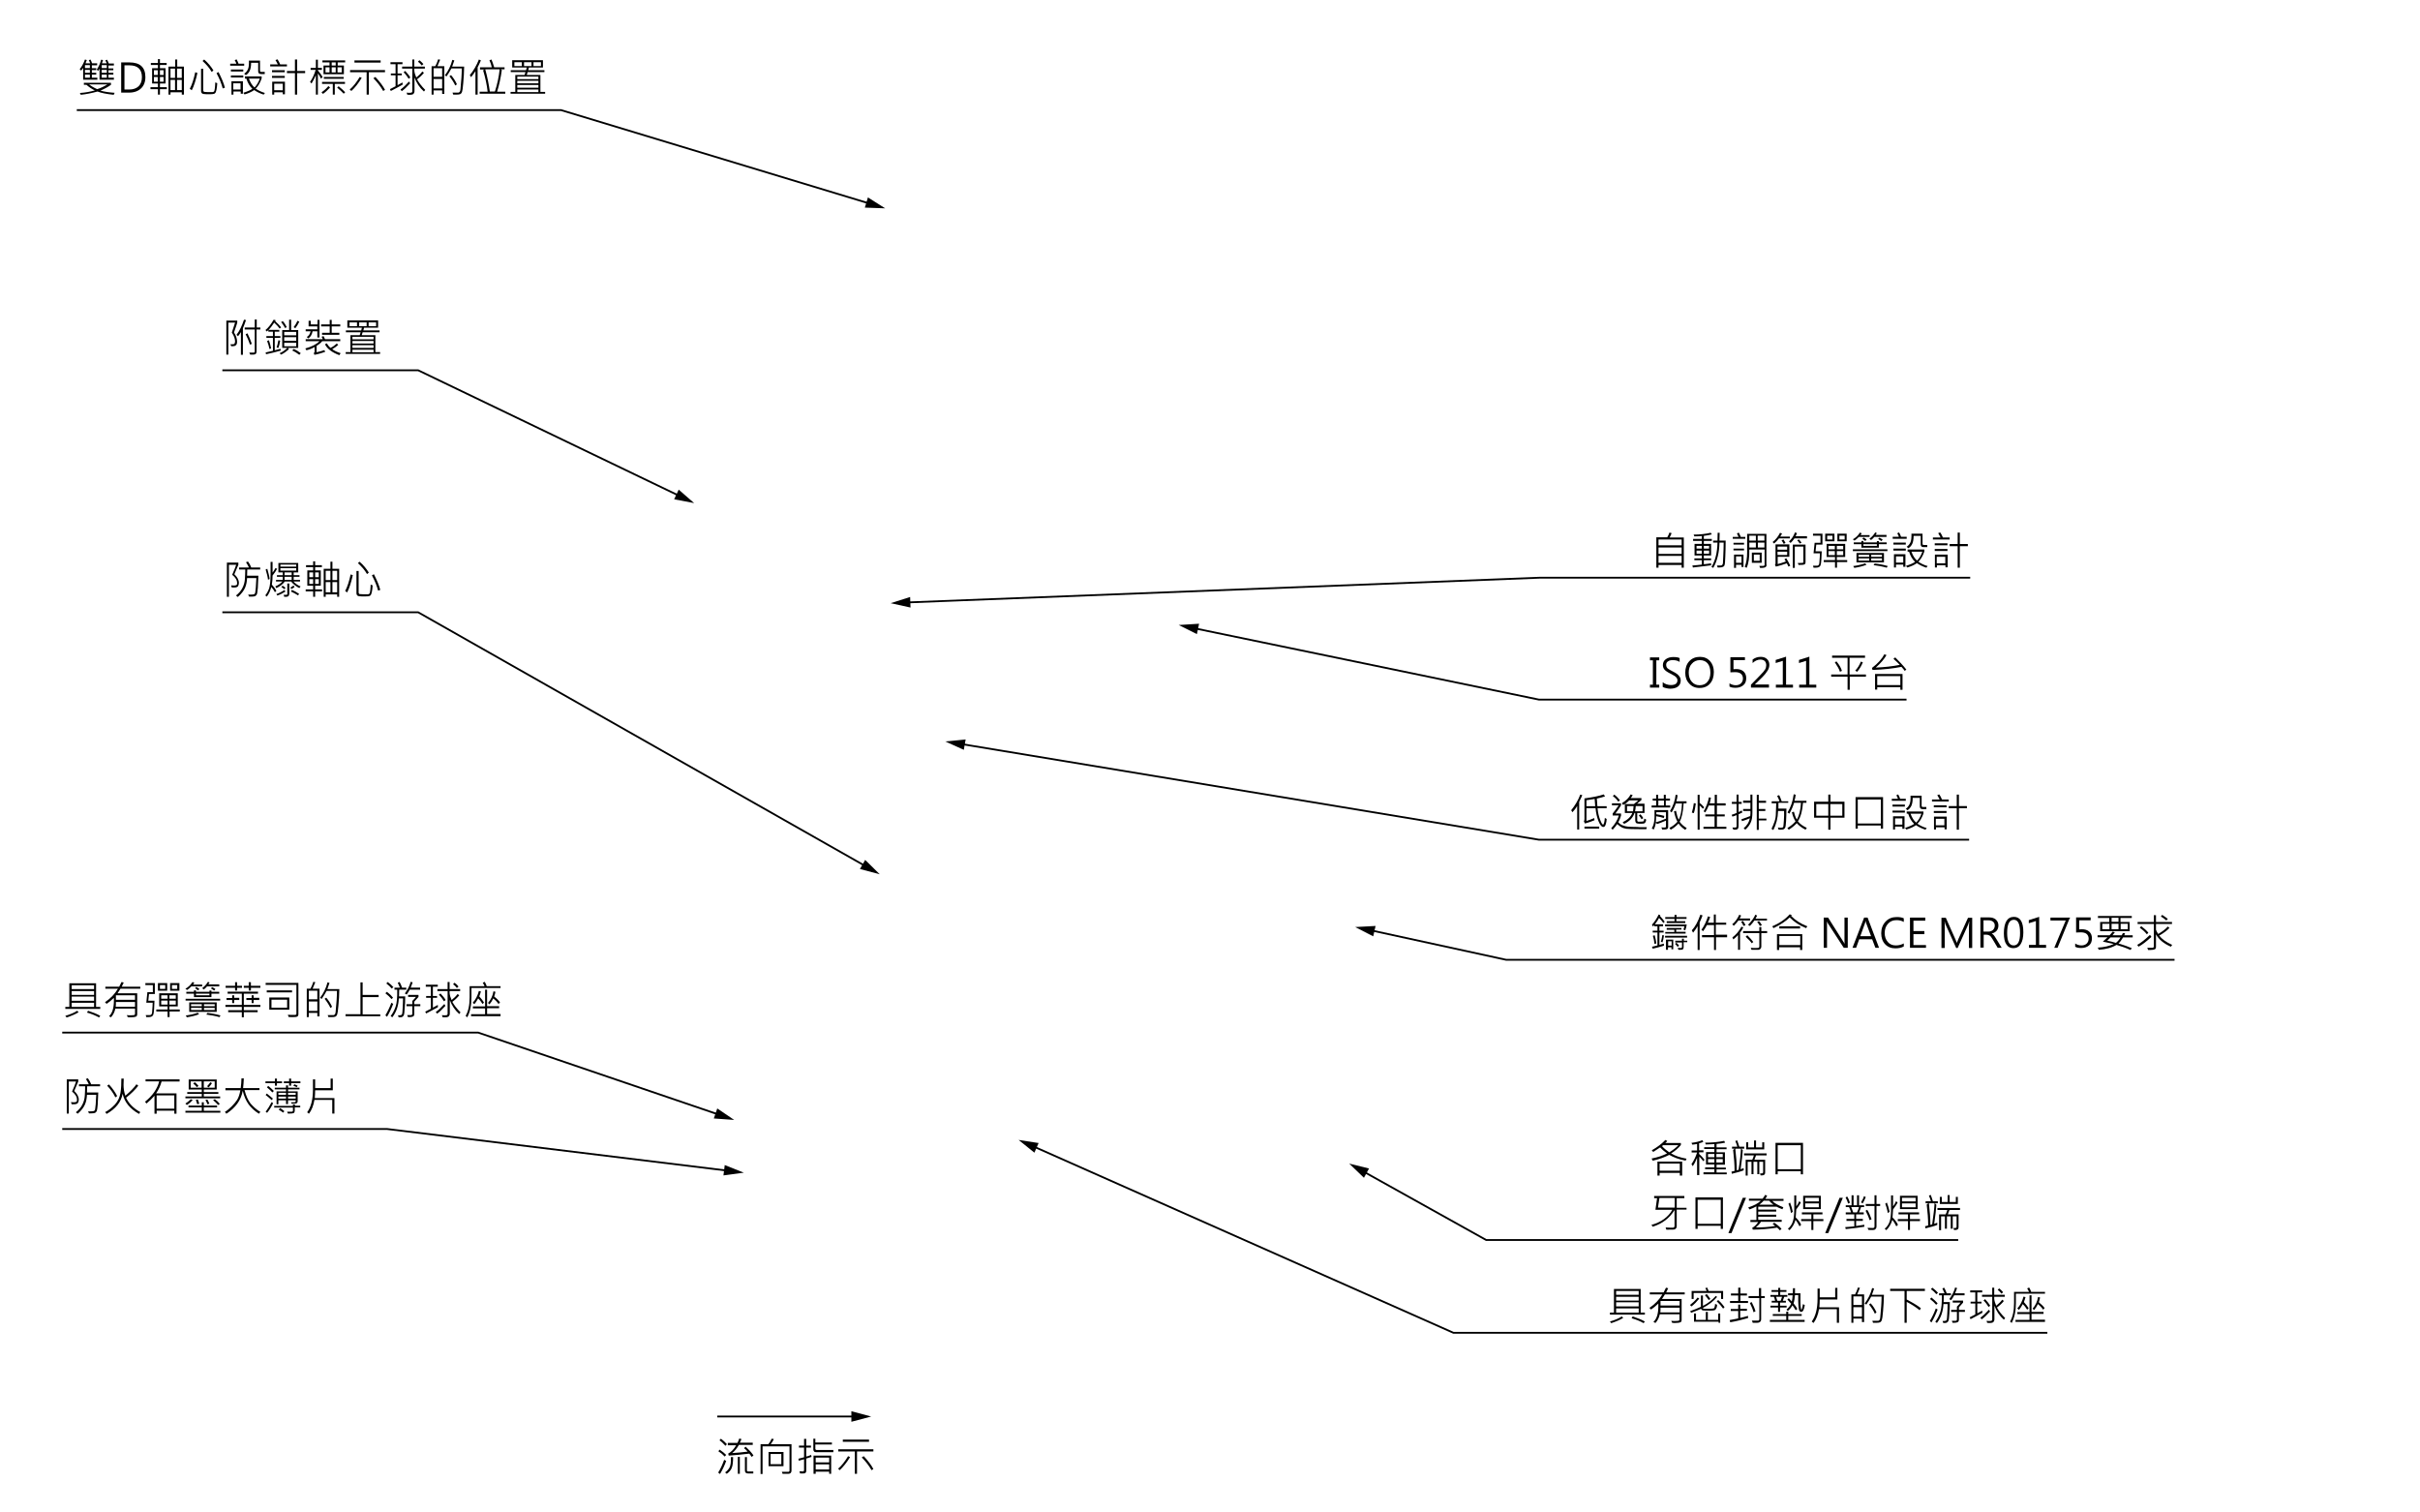 <?xml version="1.0" encoding="utf-8"?>
<!-- Generator: Adobe Illustrator 25.2.1, SVG Export Plug-In . SVG Version: 6.00 Build 0)  -->
<svg version="1.1" id="圖層_1" xmlns="http://www.w3.org/2000/svg" xmlns:xlink="http://www.w3.org/1999/xlink" x="0px" y="0px"
	 viewBox="0 0 1330 831" style="enable-background:new 0 0 1330 831;" xml:space="preserve">
<style type="text/css">
	.st0{fill:#E6E6E6;}
	.st1{fill:#EBEBEB;}
	.st2{fill:none;stroke:#000000;stroke-miterlimit:10;}
	.st3{fill:none;stroke:#000000;stroke-width:0.75;stroke-linecap:round;stroke-linejoin:round;stroke-miterlimit:10;}
	
		.st4{fill:none;stroke:#000000;stroke-width:0.75;stroke-linecap:round;stroke-linejoin:round;stroke-miterlimit:10;stroke-dasharray:22.934,4.587,4.587,4.587,4.587,4.587;}
	.st5{fill:none;stroke:#808080;stroke-width:0.75;stroke-linecap:round;stroke-linejoin:round;stroke-miterlimit:10;}
	
		.st6{fill:none;stroke:#000000;stroke-width:0.75;stroke-linecap:round;stroke-linejoin:round;stroke-miterlimit:10;stroke-dasharray:26.698,5.34,5.34,5.34,5.34,5.34;}
	
		.st7{fill:none;stroke:#000000;stroke-width:0.75;stroke-linecap:round;stroke-linejoin:round;stroke-miterlimit:10;stroke-dasharray:16.637,3.328,3.328,3.328,3.328,3.328;}
	.st8{fill:none;}
	
		.st9{fill:none;stroke:#000000;stroke-width:0.75;stroke-linecap:round;stroke-linejoin:round;stroke-miterlimit:10;stroke-dasharray:48.822,9.764,9.764,9.764;}
	
		.st10{fill:none;stroke:#000000;stroke-width:0.75;stroke-linecap:round;stroke-linejoin:round;stroke-miterlimit:10;stroke-dasharray:115,5,4,5;}
	
		.st11{fill:none;stroke:#000000;stroke-width:0.75;stroke-linecap:round;stroke-linejoin:round;stroke-miterlimit:10;stroke-dasharray:62,5,4,5;}
	
		.st12{fill:none;stroke:#000000;stroke-width:0.75;stroke-linecap:round;stroke-linejoin:round;stroke-miterlimit:10;stroke-dasharray:18,5,4,5;}
	
		.st13{fill:none;stroke:#000000;stroke-width:0.75;stroke-linecap:round;stroke-linejoin:round;stroke-miterlimit:10;stroke-dasharray:12.754,2.551,2.551,2.551;}
	
		.st14{fill:none;stroke:#000000;stroke-width:0.75;stroke-linecap:round;stroke-linejoin:round;stroke-miterlimit:10;stroke-dasharray:2,3,7;}
	
		.st15{fill:none;stroke:#000000;stroke-width:0.75;stroke-linecap:round;stroke-linejoin:round;stroke-miterlimit:10;stroke-dasharray:20,5,4,5;}
	.st16{fill:none;stroke:#000000;stroke-width:0.877;stroke-linecap:round;stroke-linejoin:round;stroke-miterlimit:10;}
	
		.st17{fill:none;stroke:#000000;stroke-width:0.877;stroke-linecap:round;stroke-linejoin:round;stroke-miterlimit:10;stroke-dasharray:78.976,7.02,7.02,7.02;}
	
		.st18{fill:none;stroke:#000000;stroke-width:0.877;stroke-linecap:round;stroke-linejoin:round;stroke-miterlimit:10;stroke-dasharray:82.486,7.02,7.02,7.02;}
	
		.st19{fill:none;stroke:#000000;stroke-width:0.877;stroke-linecap:round;stroke-linejoin:round;stroke-miterlimit:10;stroke-dasharray:52.651,7.02,7.02,7.02;}
	
		.st20{fill:none;stroke:#000000;stroke-width:0.877;stroke-linecap:round;stroke-linejoin:round;stroke-miterlimit:10;stroke-dasharray:25.677,5.135,5.135,5.135;}
	
		.st21{fill:none;stroke:#000000;stroke-width:0.877;stroke-linecap:round;stroke-linejoin:round;stroke-miterlimit:10;stroke-dasharray:26.325,7.02,7.02,7.02,35.1;}
	.st22{fill:none;stroke:#808080;stroke-width:0.877;stroke-linecap:round;stroke-linejoin:round;stroke-miterlimit:10;}
	.st23{fill:none;stroke:#000000;stroke-width:0.84;stroke-linecap:round;stroke-linejoin:round;stroke-miterlimit:10;}
	.st24{fill:none;stroke:#808080;stroke-width:0.84;stroke-linecap:round;stroke-linejoin:round;stroke-miterlimit:10;}
	.st25{fill:none;stroke:#000000;stroke-width:0.805;stroke-linecap:round;stroke-linejoin:round;stroke-miterlimit:10;}
	.st26{fill:none;stroke:#808080;stroke-width:0.805;stroke-linecap:round;stroke-linejoin:round;stroke-miterlimit:10;}
	
		.st27{fill:none;stroke:#000000;stroke-width:0.805;stroke-linecap:round;stroke-linejoin:round;stroke-miterlimit:10;stroke-dasharray:88.531,6.439,6.439,6.439;}
	
		.st28{fill:none;stroke:#000000;stroke-width:0.805;stroke-linecap:round;stroke-linejoin:round;stroke-miterlimit:10;stroke-dasharray:20.926,6.439,6.439,6.439;}
	.st29{fill:none;stroke:#0000FF;stroke-width:1.919;stroke-linecap:round;stroke-linejoin:round;stroke-miterlimit:10;}
	.st30{fill:none;stroke:#FFFF00;stroke-width:1.919;stroke-linecap:round;stroke-linejoin:round;stroke-miterlimit:10;}
	.st31{fill:none;stroke:#00FF00;stroke-width:1.919;stroke-linecap:round;stroke-linejoin:round;stroke-miterlimit:10;}
	.st32{fill:none;stroke:#00FFFF;stroke-width:1.919;stroke-linecap:round;stroke-linejoin:round;stroke-miterlimit:10;}
	.st33{fill:none;stroke:#808080;stroke-width:1.919;stroke-linecap:round;stroke-linejoin:round;stroke-miterlimit:10;}
	.st34{fill:none;stroke:#FF0000;stroke-width:1.919;stroke-linecap:round;stroke-linejoin:round;stroke-miterlimit:10;}
	.st35{fill:none;stroke:#000000;stroke-width:1.279;stroke-linecap:round;stroke-linejoin:round;stroke-miterlimit:10;}
	.st36{fill:none;stroke:#FFFFFF;stroke-width:1.279;stroke-linecap:round;stroke-linejoin:round;stroke-miterlimit:10;}
	.st37{fill:#FF00FF;}
	.st38{fill:none;stroke:#00FFFF;stroke-width:2.558;stroke-linecap:round;stroke-linejoin:round;stroke-miterlimit:10;}
	.st39{fill:none;stroke:#00FF00;stroke-width:2.558;stroke-linecap:round;stroke-linejoin:round;stroke-miterlimit:10;}
	.st40{fill:none;stroke:#0000FF;stroke-width:2.558;stroke-linecap:round;stroke-linejoin:round;stroke-miterlimit:10;}
	.st41{fill:none;stroke:#FFFF00;stroke-width:2.558;stroke-linecap:round;stroke-linejoin:round;stroke-miterlimit:10;}
	.st42{fill:#080808;}
	.st43{fill:#0B0B0B;}
</style>
<g>
	<path d="M53.5,43.8h-7.8v-6.5c-0.3,0.5-0.7,1-1.1,1.5L43.8,38c1.1-1.3,2.1-3.1,2.9-5.3l1,0.3c-0.2,0.5-0.4,1.1-0.7,1.8h2.6
		c-0.2-0.6-0.5-1.1-0.8-1.7l0.9-0.4c0.4,0.7,0.7,1.4,0.9,2.1h2.8v1.1h-2.9v1.6h2.4v1h-2.4V40h2.4v1h-2.4v1.7h3V43.8z M63,51
		l-0.5,1.1c-3.9-0.4-6.9-1-8.9-1.8c-3.3,0.9-6.3,1.5-9.2,1.8l-0.5-1c3-0.2,5.7-0.7,8.2-1.4c-1.8-0.9-3.3-1.9-4.6-3.1h-1.4v-1.1h14.9
		v1.1c-1.6,1.2-3.5,2.2-5.8,3.2C57.3,50.4,60,50.8,63,51z M49.4,37.4v-1.6h-2.7v1.6H49.4z M49.4,40v-1.6h-2.7V40H49.4z M49.4,42.7
		V41h-2.7v1.7H49.4z M59,46.4H49c1.1,0.9,2.6,1.8,4.4,2.6C55.4,48.4,57.2,47.5,59,46.4z M62.7,43.8h-8v-6c-0.3,0.4-0.5,0.8-0.8,1.2
		l-0.7-0.8c0.9-1.3,1.8-3.1,2.4-5.4l1,0.2c-0.1,0.5-0.3,1.1-0.6,1.8h2.7c-0.2-0.5-0.5-1.1-0.8-1.6l0.9-0.4c0.4,0.7,0.8,1.4,1,2.1
		h2.8v1.1h-3v1.6h2.7v1h-2.7V40h2.7v1h-2.7v1.7h3V43.8z M58.7,37.4v-1.6h-2.8v1.6H58.7z M58.7,40v-1.6h-2.8V40H58.7z M58.7,42.7V41
		h-2.8v1.7H58.7z"/>
	<path d="M66.6,50.9V34.3h4.5c5.9,0,8.8,2.7,8.8,8.1c0,2.6-0.8,4.7-2.4,6.2c-1.6,1.5-3.8,2.3-6.6,2.3H66.6z M68.4,35.9v13.3H71
		c2.2,0,3.9-0.6,5.2-1.8c1.2-1.2,1.8-2.9,1.8-5c0-4.3-2.3-6.5-6.9-6.5H68.4z"/>
	<path d="M91.7,49h-3.8v3h-1.1v-3h-4.1v-1.1h4.1v-2h-3.2v-8.4h3.2v-1.8h-3.9v-1.1h3.9v-2.1h1.1v2.1h3.7v1.1h-3.7v1.8h3.1v8.4h-3.1v2
		h3.8V49z M86.7,41.2v-2.6h-2.1v2.6H86.7z M86.7,44.9v-2.6h-2.1v2.6H86.7z M89.9,41.2v-2.6h-2v2.6H89.9z M89.9,44.9v-2.6h-2v2.6
		H89.9z M101,52h-1.1v-1.3h-6.2V52h-1.1V36.6h3.7v-3.9h1.1v3.9h3.7V52z M96.2,42.8v-5.1h-2.5v5.1H96.2z M96.2,49.5v-5.6h-2.5v5.6
		H96.2z M99.9,42.8v-5.1h-2.6v5.1H99.9z M99.9,49.5v-5.6h-2.6v5.6H99.9z"/>
	<path d="M108.5,40.1c-0.9,4-1.9,7.2-3.1,9.5l-1.1-0.8c1.2-2.2,2.2-5.3,3-9.1L108.5,40.1z M119.4,45.7c-0.1,1.4-0.2,2.5-0.4,3.5
		c-0.2,0.9-0.4,1.5-0.6,1.8c-0.2,0.3-0.5,0.5-0.9,0.6c-0.4,0.1-1.2,0.2-2.6,0.2c-1,0-1.9,0-2.5-0.1c-0.7,0-1.2-0.2-1.5-0.5
		c-0.3-0.3-0.4-0.7-0.4-1.2V37.8h1.2v11.9c0,0.2,0.1,0.4,0.2,0.5c0.1,0.2,0.2,0.3,0.4,0.3c0.1,0,0.7,0,1.7,0.1l2.9,0
		c0.2,0,0.4-0.1,0.7-0.3c0.2-0.2,0.4-0.8,0.5-1.9c0.1-1.1,0.2-2.1,0.2-3.1L119.4,45.7z M117.3,38.7l-1,0.8c-1.1-2-2.8-4-5-6l0.9-0.8
		C114.4,34.6,116,36.6,117.3,38.7z M123.6,48.2l-1.2,0.4c-0.6-2.4-1.7-5.2-3.4-8.4l1.1-0.6C121.8,43,123,45.8,123.6,48.2z"/>
	<path d="M134.3,36.1h-7.8V35h3.4c-0.2-0.6-0.5-1.3-0.9-1.9l1-0.5c0.4,0.7,0.8,1.5,1.1,2.4h3.1V36.1z M133.7,42.6h-6.8v-1.1h6.8
		V42.6z M133.7,39.3h-6.8v-1.1h6.8V39.3z M133.4,51.5h-1.1v-1.2h-4V52h-1.1v-7.3h6.3V51.5z M132.2,49.2v-3.4h-4v3.4H132.2z
		 M145.6,51.1l-0.7,0.9c-2.2-0.7-3.9-1.6-5.2-2.5c-1.4,1-3.2,1.8-5.3,2.4l-0.7-0.9c2.2-0.7,3.9-1.4,5-2.2c-1.5-1.4-2.6-3.3-3.3-5.6
		h-0.8V42h9.2v1.1c-0.9,2.6-2,4.4-3.3,5.6C142,49.7,143.6,50.5,145.6,51.1z M145.6,40.7h-2.1c-1.1,0-1.6-0.5-1.6-1.5v-4.7H138
		c0,2-0.3,3.5-0.8,4.5c-0.5,1-1.2,1.8-2.1,2.3l-0.9-0.8c0.9-0.6,1.5-1.3,2-2.3c0.5-1,0.7-2.6,0.6-4.9h6.1v5.5c0,0.5,0.2,0.7,0.7,0.7
		h1.9V40.7z M142.8,43.2h-6c0.8,2.2,1.8,3.8,3.1,4.9C141.1,46.8,142.1,45.2,142.8,43.2z"/>
	<path d="M157.6,36.5h-9.1v-1.1h4.2c-0.3-0.7-0.8-1.5-1.3-2.4l1.1-0.4c0.5,0.7,1,1.6,1.5,2.8h3.7V36.5z M156.5,39.7h-7v-1.1h7V39.7z
		 M156.5,42.8h-7v-1.1h7V42.8z M156.5,51.8h-1.1v-1.1h-4.7V52h-1.1v-7.1h7V51.8z M155.4,49.6V46h-4.7v3.6H155.4z M167.7,40.2h-4.4
		V52h-1.2V40.2h-4.4v-1.2h4.4v-6.3h1.2v6.3h4.4V40.2z"/>
	<path d="M177.3,42.4l-0.9,0.8c-0.3-0.8-0.9-1.8-1.7-2.9V52h-1.1V41.3c-1,2.2-1.8,3.7-2.4,4.6l-0.8-0.9c1.3-1.8,2.3-4,3.1-6.6h-2.8
		v-1.1h2.9v-4.5h1.1v4.5h2.2v1.1h-2.2v0.3C175.8,40,176.7,41.2,177.3,42.4z M181.4,48.1c-1.4,1.5-2.7,2.7-3.9,3.5l-0.8-0.9
		c1.3-0.8,2.5-1.9,3.8-3.4L181.4,48.1z M189.6,46.1H184V52h-1.1v-5.9H177v-1.1h12.6V46.1z M189.6,34.3h-4V36h3.4v4.8h-11.2V36h3.3
		v-1.7h-3.9v-1.1h12.5V34.3z M188.9,43.3h-10.9v-1h10.9V43.3z M181.1,39.7V37h-2.2v2.8H181.1z M184.5,36v-1.7h-2.2V36H184.5z
		 M184.5,39.7V37h-2.2v2.8H184.5z M189.7,50.7l-0.8,0.8c-0.9-1-2.1-2.1-3.6-3.3l0.8-0.8C187.7,48.7,188.9,49.8,189.7,50.7z
		 M187.8,37h-2.3v2.8h2.3V37z"/>
	<path d="M198.8,42.8c-1.9,3.1-3.8,5.5-5.7,7.2l-0.9-0.8c1.9-1.6,3.7-3.9,5.5-6.9L198.8,42.8z M211.6,39.7h-8.9v12.3h-1.2V39.7h-9.1
		v-1.2h19.2V39.7z M209.2,34.4h-14.4v-1.2h14.4V34.4z M211.6,49.4l-1,0.6c-1.5-2.6-3.3-4.9-5.4-7l1.1-0.7
		C208.8,45,210.6,47.4,211.6,49.4z"/>
	<path d="M221.3,46.5c-1.8,1-3.9,2.2-6.5,3.5l-0.5-1c1.3-0.7,2.4-1.2,3.1-1.6v-6h-2.6v-1h2.6v-5.1h-2.8v-1.1h6.6v1.1h-2.7v5.1h2.3v1
		h-2.3v5.4c0.8-0.4,1.7-0.9,2.7-1.5L221.3,46.5z M225.4,45.8c-1.9,2.1-3.4,3.5-4.6,4.3l-0.7-0.9c1.4-1,3-2.5,4.7-4.4L225.4,45.8z
		 M233.7,49.4l-0.7,0.9c-2.4-2.1-4.1-4.7-5.2-7.7v7.6c0,0.5-0.2,1-0.5,1.3c-0.3,0.4-1,0.6-2.1,0.6c-0.5,0-0.9,0-1.4-0.1l-0.3-1.1
		c0.6,0.1,1.2,0.1,1.7,0.1c0.6,0,1-0.1,1.1-0.2c0.2-0.1,0.3-0.3,0.3-0.7V37.7h-5.6v-1.1h5.6v-3.9h1.1v3.9h5.8v1.1h-5.8v1.1
		c0.1,1.2,0.5,2.5,1.1,3.8c1.3-1,2.4-2.1,3.3-3.3l0.9,0.7c-0.9,1.2-2.2,2.4-3.8,3.6C230.2,45.4,231.6,47.3,233.7,49.4z M225.5,42.6
		l-0.9,0.7c-0.7-1.2-1.6-2.4-2.8-3.6l0.9-0.7C224,40.4,225,41.6,225.5,42.6z M232.7,35.2l-0.9,0.8c-0.5-0.7-1.2-1.4-2.1-2.1l0.8-0.8
		C231.3,33.7,232,34.4,232.7,35.2z"/>
	<path d="M244.1,51.6H243v-1.9h-4.7V52h-1.1V36.4h2c0.6-1,1.1-2.2,1.6-3.8l1.1,0.2c-0.3,0.8-0.8,2-1.5,3.6h3.8V51.6z M243,42.2v-4.7
		h-4.7v4.7H243z M243,48.6v-5.2h-4.7v5.2H243z M255.1,36.4c-0.1,3.3-0.2,6.4-0.5,9.2c-0.2,2.8-0.5,4.5-0.7,5s-0.5,0.9-0.9,1.1
		c-0.4,0.2-1.1,0.3-2.1,0.3c-0.5,0-1,0-1.8,0l-0.4-1.1c0.6,0,1.2,0,1.9,0c0.7,0,1.1,0,1.3,0s0.4-0.1,0.6-0.3
		c0.2-0.2,0.3-0.4,0.4-0.6c0.1-0.2,0.2-1.1,0.3-2.5c0.1-1.5,0.3-3.1,0.4-4.8c0.1-1.8,0.2-3.5,0.2-5.1h-5.7c-0.8,1.5-1.7,3-2.7,4.4
		l-0.9-0.6c1.9-2.5,3.3-5.3,4.1-8.5l1.1,0.3c-0.4,1.2-0.8,2.3-1.2,3.4H255.1z M251.1,46.3l-0.9,0.7c-0.7-1.6-1.8-3.3-3.2-5.1
		l0.9-0.6C249.2,42.8,250.3,44.5,251.1,46.3z"/>
	<path d="M264.3,33.2c-0.3,0.7-0.7,1.5-1.1,2.4l-0.7,1.4v15h-1.2V39.1c-0.7,1.1-1.5,2.2-2.4,3.3l-0.7-1.1c2-2.4,3.7-5.3,5-8.6
		L264.3,33.2z M277.7,51.5h-14.1v-1.1h4.4c-0.4-3.6-1.2-7.5-2.5-11.8l0.8-0.4h-2.5V37h6.5c-0.3-1.3-0.7-2.6-1.3-3.9l1.1-0.4
		c0.5,1.2,1,2.6,1.5,4.3h5.7v1.1h-2.2l0.7,0.3c-0.6,4.5-1.5,8.5-2.6,12h4.5V51.5z M274.6,38.1h-7.9c1.2,4.4,2,8.5,2.5,12.2h2.8
		C273.3,46.3,274.2,42.2,274.6,38.1z"/>
	<path d="M299.6,51.5h-19v-1h2.6v-9.3h5.1l0.5-1.6h-8.1v-1h8.4l0.4-1.5h-8v-4h16.9v4h-7.7l-0.4,1.5h8.9v1H290l-0.5,1.6h7.5v9.3h2.6
		V51.5z M286.8,36.3v-2.1h-4.1v2.1H286.8z M295.9,43.5v-1.4h-11.6v1.4H295.9z M295.9,45.8v-1.4h-11.6v1.4H295.9z M295.9,48.2v-1.5
		h-11.6v1.5H295.9z M295.9,50.6v-1.4h-11.6v1.4H295.9z M292.1,36.3v-2.1H288v2.1H292.1z M297.3,36.3v-2.1h-4.1v2.1H297.3z"/>
</g>
<g>
	<g>
		<polyline class="st2" points="42.2,60.5 308.3,60.5 478,111.9 		"/>
		<g>
			<polygon points="475.3,114.1 486.5,114.5 477,108.5 			"/>
		</g>
	</g>
</g>
<g>
	<path d="M130.4,177.3c0,0.2-0.6,2-1.8,5.4c1.1,1.7,1.7,3.4,1.7,5.1c0,0.6-0.1,1.2-0.3,1.5s-0.5,0.6-0.9,0.8c-0.4,0.1-1,0.2-2,0.2
		l-0.5-1.1c0.5,0,0.9,0,1.2,0c0.6,0,1-0.1,1.1-0.4s0.3-0.6,0.3-1.1c0-1.5-0.6-3.2-1.8-4.9c0.6-1.7,1.2-3.5,1.8-5.5h-3.7v17.6h-1.1
		v-18.7h6V177.3z M135.2,175.9c-0.2,0.7-0.6,1.7-1,2.8l-0.7,1.7v14.6h-1.1v-12.5c-0.6,1.1-1.2,1.8-1.6,2.3L130,184
		c1.7-2.2,3-5,4.1-8.3L135.2,175.9z M143,181.1h-2v12.1c0,1.2-0.6,1.7-1.9,1.7h-1.6l-0.5-1.1h2.3c0.5,0,0.7-0.2,0.7-0.7v-12h-5.5
		V180h5.5v-4.4h1.1v4.4h2V181.1z M138.4,189l-1,0.4c-0.7-2.1-1.5-4-2.4-5.7l1-0.5C136.9,185,137.7,186.9,138.4,189z"/>
	<path d="M154.5,179.9l-0.8,0.7c-0.6-0.9-1.6-2-3-3.3c-1,1.5-2,2.9-3.1,4h5.9v1H151v2.4h3.1v1H151v6.8c1.4-0.3,2.5-0.6,3.2-0.8
		l0.1,1c-2.7,0.8-5.4,1.4-8.1,2l-0.2-1c1.3-0.3,2.6-0.6,4-0.9v-7.1h-3.6v-1h3.6v-2.4h-2.5v-0.9c-0.3,0.3-0.6,0.5-0.9,0.8l-0.7-0.8
		c1.5-1.2,3-3.1,4.5-5.7l1.1,0.3c0,0.2-0.1,0.3-0.3,0.5C152.7,177.8,153.8,179,154.5,179.9z M149,191.5l-0.9,0.3
		c-0.3-1.5-0.7-2.9-1.3-4.4l1-0.4C148.3,188.5,148.7,189.9,149,191.5z M154,187.2c-0.3,1.7-0.6,3-1,4l-1-0.2c0.4-1,0.7-2.4,1-4
		L154,187.2z M163.9,191.2h-5.7l0.6,0.7c-1.6,1.4-3.1,2.5-4.4,3l-0.7-0.8c1.5-0.6,2.9-1.6,4.2-2.9h-2.8v-9.8h3.8v-5.7h1.1v5.7h3.9
		V191.2z M157.6,179.8l-0.9,0.5c-0.8-1.4-1.5-2.5-2.2-3.3l0.9-0.5C156.3,177.4,157,178.6,157.6,179.8z M162.8,184.3v-1.9h-6.6v1.9
		H162.8z M162.8,187.3v-2h-6.6v2H162.8z M162.8,190.3v-1.9h-6.6v1.9H162.8z M165.3,194.1l-0.8,0.9c-1.3-1-2.6-1.8-3.9-2.4l0.8-0.8
		C162.7,192.3,164,193.1,165.3,194.1z M164.5,176.8c-0.7,1.5-1.5,2.7-2.2,3.6l-0.9-0.6c0.8-1,1.5-2.2,2.1-3.5L164.5,176.8z"/>
	<path d="M187,187.5h-9.9c-0.8,1-1.8,1.8-3.1,2.6v3.5c1.4-0.3,2.9-0.7,4.3-1.2l0.4,1c-2.1,0.7-4.1,1.3-5.9,1.6l-0.4-1
		c0.3-0.1,0.5-0.3,0.5-0.5v-2.8c-1.3,0.8-2.8,1.4-4.5,1.8l-0.6-1c3.4-0.9,6-2.2,7.8-4H168v-1.1h9.4c-0.2-0.5-0.4-1-0.7-1.3l1.1-0.4
		c0.3,0.5,0.5,1,0.8,1.7h8.4V187.5z M175.5,185.5h-1.1v-3.4h-2.6c-0.4,1.9-1.2,3.2-2.4,3.9l-0.8-0.8c1.1-0.6,1.8-1.7,2.1-3.1H168
		V181h6.4v-1.6h-4.8v-3.1h1.2v2h3.7v-2.5h1.1V185.5z M187,179.4h-4.7v3.5h4.2v1.1H177v-1.1h4.2v-3.5h-4.7v-1.1h4.7v-2.5h1.1v2.5h4.7
		V179.4z M187.2,194.1l-0.7,1.1c-4-1.5-6.7-3.5-7.9-6l1-0.5c0.6,1,1.2,1.8,2,2.5c1.2-0.5,2.3-1.3,3.5-2.4l0.8,0.7
		c-0.8,0.8-1.9,1.6-3.3,2.4C183.8,192.8,185.3,193.5,187.2,194.1z"/>
	<path d="M209,194.5h-19v-1h2.6v-9.3h5.1l0.5-1.6h-8.1v-1h8.4l0.4-1.5h-8v-4h16.9v4h-7.7l-0.4,1.5h8.9v1h-9.3l-0.5,1.6h7.5v9.3h2.6
		V194.5z M196.2,179.3v-2.1h-4.1v2.1H196.2z M205.3,186.5v-1.4h-11.6v1.4H205.3z M205.3,188.8v-1.4h-11.6v1.4H205.3z M205.3,191.2
		v-1.5h-11.6v1.5H205.3z M205.3,193.6v-1.4h-11.6v1.4H205.3z M201.5,179.3v-2.1h-4.1v2.1H201.5z M206.7,179.3v-2.1h-4.1v2.1H206.7z"
		/>
</g>
<g>
	<g>
		<polyline class="st2" points="122.2,203.5 229.8,203.5 373.5,272.6 		"/>
		<g>
			<polygon points="370.5,274.4 381.5,276.5 373,269.1 			"/>
		</g>
	</g>
</g>
<g>
	<path d="M128.8,315.6c1.6,1.5,2.5,3.1,2.5,4.8c0,0.7-0.2,1.3-0.5,1.8c-0.4,0.5-1.1,0.7-2.3,0.7c-0.3,0-0.6,0-1.1,0l-0.4-1.2
		c0.5,0,1,0.1,1.5,0.1c0.7,0,1.2-0.1,1.5-0.3s0.3-0.5,0.3-1.1c0-1.6-0.9-3.1-2.7-4.5c1-2.3,1.8-4.1,2.2-5.5h-4V328h-1.1v-18.8h6.3
		v1.2C130.1,312.6,129.4,314.3,128.8,315.6z M143,313h-7.1l-0.1,3.4h6.2c-0.1,2.6-0.2,4.8-0.3,6.7c-0.2,1.9-0.3,3-0.5,3.5
		c-0.2,0.4-0.5,0.7-0.9,1c-0.4,0.2-1.1,0.3-2.1,0.3c-0.3,0-0.7,0-1.3,0l-0.5-1.1c0.5,0,1,0,1.3,0c1,0,1.6-0.1,1.9-0.2
		c0.3-0.1,0.5-0.4,0.6-0.6c0.1-0.3,0.2-1.3,0.4-3.1c0.1-1.8,0.2-3.5,0.3-5.2h-5.1c-0.1,1.9-0.4,3.7-1.1,5.3s-2,3.4-4,5.1l-1-0.8
		c1.5-1.2,2.7-2.5,3.5-4.1c0.8-1.5,1.3-3.2,1.4-5c0.1-1.8,0.2-3.6,0.2-5.2h-3.4v-1.1h5.4c-0.3-0.8-0.9-1.8-1.6-2.9l1.1-0.4
		c0.8,1.1,1.4,2.2,1.8,3.3h4.9V313z"/>
	<path d="M152.3,312.6c-0.6,1.1-1.4,2.4-2.5,3.7c0,1.7-0.1,3.4-0.4,5c1.1,1.2,1.9,2.3,2.5,3.4l-0.8,0.8c-0.5-1-1.2-2-2-2.9
		c-0.6,2.3-1.4,4-2.5,5.3l-0.8-0.7c0.8-1,1.5-2.2,2.1-3.8c0.5-1.6,0.8-4.2,0.8-7.9v-6.7h1.1v5.9c0.5-0.7,1.1-1.5,1.6-2.5
		L152.3,312.6z M148.2,318.2l-0.9,0.4c-0.2-1.7-0.7-3.6-1.3-5.6l0.9-0.4C147.5,314.8,148,316.6,148.2,318.2z M165.2,322.3l-0.7,0.9
		c-1.8-0.9-3.3-2.1-4.5-3.6h-3.5c-1.1,1.5-2.6,2.7-4.6,3.6l-0.6-0.9c1.6-0.7,2.9-1.6,3.9-2.7h-3.5v-0.9h3.7V317h-3.2v-0.9h3.2v-1.5
		H153v-5.2h10.9v5.2h-2.5v1.5h3.2v0.9h-3.2v1.7h3.5v0.9h-3.6C162.4,320.8,163.7,321.7,165.2,322.3z M156.9,325.1
		c-1.4,0.9-2.9,1.7-4.5,2.2l-0.5-0.8c1.7-0.6,3.2-1.4,4.4-2.2L156.9,325.1z M162.8,311.4v-1.1h-8.7v1.1H162.8z M162.8,313.6v-1.3
		h-8.7v1.3H162.8z M156.9,323.1l-0.6,0.7c-0.8-0.6-1.3-1-1.7-1.2l0.7-0.7C155.9,322.2,156.4,322.6,156.9,323.1z M158.9,326.6
		c0,0.4-0.1,0.8-0.4,1s-0.6,0.4-1,0.4c-0.7,0-1.1,0-1.3,0l-0.3-1.1c0.9,0,1.5,0,1.7,0c0.2-0.1,0.3-0.2,0.3-0.4v-5.8h1.1V326.6z
		 M160.3,316.1v-1.5h-3.9v1.5H160.3z M160.3,318.7V317h-3.9v1.7H160.3z M161.9,322.6c-0.6,0.5-1.2,0.9-1.8,1.1l-0.5-0.8
		c0.6-0.3,1.2-0.7,1.7-1.1L161.9,322.6z M164.4,326.4l-0.6,0.8c-1.3-0.8-2.6-1.5-3.9-2.1l0.5-0.9
		C162.1,324.9,163.4,325.7,164.4,326.4z"/>
	<path d="M177,325h-3.8v3h-1.1v-3H168v-1.1h4.1v-2h-3.2v-8.4h3.2v-1.8h-3.9v-1.1h3.9v-2.1h1.1v2.1h3.7v1.1h-3.7v1.8h3.1v8.4h-3.1v2
		h3.8V325z M172.1,317.2v-2.6H170v2.6H172.1z M172.1,320.9v-2.6H170v2.6H172.1z M175.2,317.2v-2.6h-2v2.6H175.2z M175.2,320.9v-2.6
		h-2v2.6H175.2z M186.4,328h-1.1v-1.3H179v1.3h-1.1v-15.4h3.7v-3.9h1.1v3.9h3.7V328z M181.6,318.8v-5.1H179v5.1H181.6z M181.6,325.5
		v-5.6H179v5.6H181.6z M185.3,318.8v-5.1h-2.6v5.1H185.3z M185.3,325.5v-5.6h-2.6v5.6H185.3z"/>
	<path d="M193.9,316.1c-0.9,4-1.9,7.2-3.1,9.5l-1.1-0.8c1.2-2.2,2.2-5.3,3-9.1L193.9,316.1z M204.8,321.7c-0.1,1.4-0.2,2.5-0.4,3.5
		c-0.2,0.9-0.4,1.5-0.6,1.8c-0.2,0.3-0.5,0.5-0.9,0.6c-0.4,0.1-1.2,0.2-2.6,0.2c-1,0-1.9,0-2.5-0.1c-0.7,0-1.2-0.2-1.5-0.5
		c-0.3-0.3-0.4-0.7-0.4-1.2v-12.2h1.2v11.9c0,0.2,0.1,0.4,0.2,0.5c0.1,0.2,0.2,0.3,0.4,0.3c0.1,0,0.7,0,1.7,0.1l2.9,0
		c0.2,0,0.4-0.1,0.7-0.3c0.2-0.2,0.4-0.8,0.5-1.9c0.1-1.1,0.2-2.1,0.2-3.1L204.8,321.7z M202.7,314.7l-1,0.8c-1.1-2-2.8-4-5-6
		l0.9-0.8C199.8,310.6,201.4,312.6,202.7,314.7z M209,324.2l-1.2,0.4c-0.6-2.4-1.7-5.2-3.4-8.4l1.1-0.6
		C207.2,319,208.4,321.8,209,324.2z"/>
</g>
<g>
	<g>
		<polyline class="st2" points="122.2,336.5 229.8,336.5 475.8,476.1 		"/>
		<g>
			<polygon points="472.6,477.6 483.5,480.5 475.5,472.6 			"/>
		</g>
	</g>
</g>
<g>
	<path d="M43.2,556.3c-1.7,1.1-3.9,2-6.6,2.9l-0.7-0.9c2.7-0.8,4.9-1.7,6.5-2.8L43.2,556.3z M55.2,554.5H35.9v-1.1h2.2v-13h14.7v13
		h2.3V554.5z M51.7,543.6v-2.1H39.4v2.1H51.7z M51.7,546.8v-2.1H39.4v2.1H51.7z M51.7,550v-2.3H39.4v2.3H51.7z M51.7,553.4v-2.3
		H39.4v2.3H51.7z M55.1,558.3l-0.7,0.9c-1.9-1.1-4.1-2-6.6-2.7l0.6-1C51.1,556.4,53.4,557.3,55.1,558.3z"/>
	<path d="M77.1,543.4H66.2c-0.5,0.9-1.1,1.7-1.6,2.5h10.8v11.5c0,0.6-0.2,1.1-0.6,1.3c-0.4,0.2-1.4,0.4-2.9,0.4
		c-0.6,0-1.1,0-1.7-0.1l-0.5-1.1c0.7,0.1,1.4,0.1,2.1,0.1c1.2,0,1.9-0.1,2.1-0.2c0.2-0.1,0.3-0.3,0.3-0.6v-2.9H63.4
		c-0.4,1.9-1.2,3.5-2.4,4.8l-1.1-0.6c1.8-1.6,2.7-4.5,2.7-8.5c0-0.4,0-1,0-1.6c-1.4,1.4-2.8,2.5-4,3.3l-0.9-0.9
		c3.1-2.1,5.4-4.5,7.1-7.4h-6.9v-1.1h7.6c0.4-0.8,0.8-1.6,1.3-2.6l1.2,0.3c-0.4,0.9-0.8,1.7-1.1,2.3h10.2V543.4z M74.2,553.3v-2.6
		H63.7c0,1.1,0,2-0.1,2.6H74.2z M74.2,549.5V547H63.7v2.5H74.2z"/>
	<path d="M85.1,546.3h-3.2l-0.4,3.7h3.4c0,1.2-0.1,2.7-0.2,4.5c-0.1,1.8-0.3,2.9-0.5,3.3s-0.5,0.7-0.9,0.9c-0.4,0.2-1,0.3-1.8,0.3
		h-1.1l-0.3-1.1c1.3,0,2,0,2.3,0c0.2,0,0.5-0.1,0.7-0.3c0.2-0.2,0.3-0.4,0.4-0.7s0.1-1,0.2-2.1c0.1-1.2,0.2-2.4,0.2-3.7h-3.5
		l0.6-5.8H84v-3.9h-4.1v-1.1h5.2V546.3z M98.9,555.9h-5.7v3.1h-1.1v-3.1h-6.2v-1.1h6.2v-1.7h-4.6v-7.2h10.2v7.2h-4.6v1.7h5.7V555.9z
		 M91.9,544.5h-5.1v-4.2h5.1V544.5z M90.8,543.5v-2.1h-2.9v2.1H90.8z M92.1,548.9V547h-3.5v1.9H92.1z M92.1,552.1v-2.2h-3.5v2.2
		H92.1z M96.6,548.9V547h-3.5v1.9H96.6z M96.6,552.1v-2.2h-3.5v2.2H96.6z M98.6,544.5h-5.1v-4.2h5.1V544.5z M97.4,543.5v-2.1h-2.9
		v2.1H97.4z"/>
	<path d="M111,542.1h-5.8c-0.9,0.9-1.7,1.6-2.4,2l-0.9-0.7c1.5-0.8,2.8-2,3.9-3.7l1,0.4c-0.2,0.4-0.5,0.7-0.7,1h5V542.1z M121,549.9
		h-19v-1h19V549.9z M109.4,557.4c-2,0.8-4.2,1.3-6.7,1.7l-0.6-1c2.4-0.3,4.6-0.8,6.6-1.5L109.4,557.4z M120.5,546.1h-4.3v1.9h-9.6
		v-1.9h-4.2v-1h4.2v-0.8h1.1v0.8h7.4v-0.7h1.1v0.7h4.3V546.1z M119.1,556.1H104v-5.2h15.1V556.1z M110.9,553v-1.1H105v1.1H110.9z
		 M110.9,555.1v-1.2H105v1.2H110.9z M109.6,543.6l-0.8,0.7c-0.6-0.5-1.1-0.9-1.6-1.2l0.7-0.7C108.5,542.7,109,543.1,109.6,543.6z
		 M115.1,547v-0.9h-7.4v0.9H115.1z M120.6,542.1h-6.8c-0.6,0.7-1.2,1.3-1.8,1.7l-0.9-0.7c1.2-0.9,2.3-2,3.2-3.5l0.9,0.4
		c-0.3,0.5-0.5,0.8-0.7,1h6V542.1z M118,553v-1.1h-5.9v1.1H118z M118,555.1v-1.2h-5.9v1.2H118z M121.2,558.1l-0.6,0.9
		c-2.4-0.7-4.8-1.1-7.2-1.4l0.6-0.9C116.8,557,119.2,557.5,121.2,558.1z M118.4,543.6l-0.7,0.8c-0.5-0.4-1.1-0.7-1.8-1.2l0.7-0.7
		C117.1,542.7,117.7,543.1,118.4,543.6z"/>
	<path d="M133,542.9h-2.7v1.5h-1.1v-1.5h-5.2v-1.1h5.2v-2h1.1v2h2.7V542.9z M143.1,553.4H134v1.8h7.6v1.1H134v2.8h-1.1v-2.8h-7.5
		v-1.1h7.5v-1.8h-9v-1.1h9v-6.2h-7.8V545h16.7v1.1H134v6.2h9.1V553.4z M131.5,549.6h-2.8v1.7h-1.1v-1.7h-3.1v-1.1h3.1V547h1.1v1.4
		h2.8V549.6z M143.1,542.9h-5.2v1.5h-1.2v-1.5H134v-1.1h2.7v-2h1.2v2h5.2V542.9z M142.5,549.6h-3.1v1.7h-1.1v-1.7h-2.9v-1.1h2.9V547
		h1.1v1.4h3.1V549.6z"/>
	<path d="M164,557.4c0,0.6-0.2,1-0.5,1.2c-0.3,0.3-1.2,0.4-2.6,0.4c-0.6,0-1.4,0-2.3-0.1l-0.4-1.2c1.3,0.1,2.2,0.1,3,0.1
		c0.8,0,1.2,0,1.4-0.1c0.2-0.1,0.3-0.3,0.3-0.6v-15.8h-16.9v-1.1H164V557.4z M160.5,545.4h-13.9l0-1.1h13.9V545.4z M159,554.9h-11
		v-6.7h11V554.9z M157.8,553.8v-4.4h-8.6v4.4H157.8z"/>
	<path d="M175.5,558.6h-1.1v-1.9h-4.7v2.3h-1.1v-15.6h2c0.6-1,1.1-2.2,1.6-3.8l1.1,0.2c-0.3,0.8-0.8,2-1.5,3.6h3.8V558.6z
		 M174.4,549.2v-4.7h-4.7v4.7H174.4z M174.4,555.6v-5.2h-4.7v5.2H174.4z M186.5,543.4c-0.1,3.3-0.2,6.4-0.5,9.2
		c-0.2,2.8-0.5,4.5-0.7,5s-0.5,0.9-0.9,1.1c-0.4,0.2-1.1,0.3-2.1,0.3c-0.5,0-1,0-1.8,0l-0.4-1.1c0.6,0,1.2,0,1.9,0
		c0.7,0,1.1,0,1.3,0s0.4-0.1,0.6-0.3c0.2-0.2,0.3-0.4,0.4-0.6c0.1-0.2,0.2-1.1,0.3-2.5c0.1-1.5,0.3-3.1,0.4-4.8
		c0.1-1.8,0.2-3.5,0.2-5.1h-5.7c-0.8,1.5-1.7,3-2.7,4.4l-0.9-0.6c1.9-2.5,3.3-5.3,4.1-8.5l1.1,0.3c-0.4,1.2-0.8,2.3-1.2,3.4H186.5z
		 M182.5,553.3l-0.9,0.7c-0.7-1.6-1.8-3.3-3.2-5.1l0.9-0.6C180.6,549.8,181.7,551.5,182.5,553.3z"/>
	<path d="M209,558.5h-19.1v-1.1h8.2v-17.5h1.2v6.9h8.8v1.2h-8.8v9.5h9.7V558.5z"/>
	<path d="M216.1,551.7c-1,2.6-2.1,5-3.4,7.1l-0.9-0.8c1.2-2,2.3-4.2,3.3-6.9L216.1,551.7z M216,548.3l-0.8,0.8
		c-0.9-1.1-2-2.1-3.4-3.2l0.8-0.8C214.1,546.2,215.2,547.3,216,548.3z M216.2,542.5l-0.9,0.8c-0.8-1-1.8-1.9-3-2.8l0.8-0.8
		C214.4,540.7,215.4,541.6,216.2,542.5z M223.2,543.9h-3.8c0,0.6,0,1.8-0.1,3.7h3.4c0,2.5-0.1,4.7-0.3,6.7c-0.1,2-0.3,3.2-0.4,3.5
		c-0.1,0.3-0.3,0.6-0.7,0.9c-0.3,0.3-0.7,0.4-1.3,0.4c-0.5,0-0.8,0-0.9,0l-0.4-1.1c0.2,0,0.4,0,0.7,0c0.6,0,1-0.1,1.2-0.2
		c0.2-0.1,0.3-0.3,0.4-0.5c0.1-0.2,0.2-1.3,0.3-3.3c0.1-2,0.2-3.7,0.2-5.3h-2.3c-0.2,4.1-1.4,7.6-3.6,10.4l-0.9-0.7
		c1.1-1.4,2-3.1,2.7-5.1s1-5.1,0.9-9.4h-1.5v-1.1h3c-0.4-1-0.8-1.9-1.2-2.7l1-0.4c0.5,0.8,0.9,1.8,1.4,3.1h2.3V543.9z M231,543.9
		h-5.8c-0.5,0.9-1,1.8-1.7,2.7l-1-0.6c1.6-2.2,2.7-4.3,3.2-6.4l1.1,0.3c-0.4,1.1-0.8,2.1-1.1,2.9h5.2V543.9z M231,553h-3.3v4.1
		c0,0.8-0.2,1.3-0.6,1.5s-1,0.4-1.8,0.4h-1.1l-0.4-1.1c0.8,0,1.5,0,2.2,0c0.1,0,0.3-0.1,0.4-0.2c0.1-0.2,0.2-0.3,0.2-0.4V553h-3.2
		v-1.1h3.2v-1.8c0.8-0.8,1.5-1.5,2-2.2h-4.3v-1.1h5.7v1.1c-1,1.2-1.8,2-2.3,2.6v1.4h3.3V553z"/>
	<path d="M240.7,553.5c-1.8,1-3.9,2.2-6.5,3.5l-0.5-1c1.3-0.7,2.4-1.2,3.1-1.6v-6h-2.6v-1h2.6v-5.1H234v-1.1h6.6v1.1h-2.7v5.1h2.3v1
		h-2.3v5.4c0.8-0.4,1.7-0.9,2.7-1.5L240.7,553.5z M244.8,552.8c-1.9,2.1-3.4,3.5-4.6,4.3l-0.7-0.9c1.4-1,3-2.5,4.7-4.4L244.8,552.8z
		 M253.1,556.4l-0.7,0.9c-2.4-2.1-4.1-4.7-5.2-7.7v7.6c0,0.5-0.2,1-0.5,1.3c-0.3,0.4-1,0.6-2.1,0.6c-0.5,0-0.9,0-1.4-0.1l-0.3-1.1
		c0.6,0.1,1.2,0.1,1.7,0.1c0.6,0,1-0.1,1.1-0.2c0.2-0.1,0.3-0.3,0.3-0.7v-12.4h-5.6v-1.1h5.6v-3.9h1.1v3.9h5.8v1.1h-5.8v1.1
		c0.1,1.2,0.5,2.5,1.1,3.8c1.3-1,2.4-2.1,3.3-3.3l0.9,0.7c-0.9,1.2-2.2,2.4-3.8,3.6C249.6,552.4,251,554.3,253.1,556.4z
		 M244.9,549.6l-0.9,0.7c-0.7-1.2-1.6-2.4-2.8-3.6l0.9-0.7C243.4,547.4,244.4,548.6,244.9,549.6z M252,542.2l-0.9,0.8
		c-0.5-0.7-1.2-1.4-2.1-2.1l0.8-0.8C250.7,540.7,251.4,541.4,252,542.2z"/>
	<path d="M275.1,543h-16v5.2c0,4.5-0.8,8.1-2.3,10.9l-0.9-0.8c1.5-2.5,2.2-5.9,2.2-10.2V542h8.2c-0.2-0.5-0.5-1.2-1-1.9l1.1-0.5
		c0.5,0.9,0.9,1.7,1.1,2.4h7.6V543z M275.1,557.4v1.1h-16.2v-1.1h7.7v-3.2h-6.7v-1.1h6.7v-9.2l1.1,0v9.1h6.6v1.1h-6.6v3.2H275.1z
		 M266,551l-0.8,0.8c-0.7-1.2-1.5-2.2-2.4-3.1c-0.8,1.5-1.5,2.5-2.1,3.2l-0.9-0.8c1.6-1.7,2.7-3.9,3.4-6.5l1.1,0.3
		c-0.2,0.8-0.5,1.7-0.9,2.7C264.6,548.9,265.5,550.1,266,551z M274.8,550.9l-0.8,0.9c-0.9-1.3-1.9-2.3-2.9-3.1
		c-0.6,1.3-1.3,2.4-2.1,3.3l-0.8-0.8c1.6-1.8,2.6-3.9,3-6.4l1.1,0.3c-0.2,0.9-0.4,1.8-0.7,2.6C273.1,548.8,274.1,549.9,274.8,550.9z
		"/>
</g>
<g>
	<g>
		<polyline class="st2" points="34.2,567.5 262.8,567.5 395.1,612.6 		"/>
		<g>
			<polygon points="392.3,614.7 403.5,615.5 394.2,609.2 			"/>
		</g>
	</g>
</g>
<g>
	<path d="M40.8,599.6c1.6,1.5,2.5,3.1,2.5,4.8c0,0.7-0.2,1.3-0.5,1.8c-0.4,0.5-1.1,0.7-2.3,0.7c-0.3,0-0.6,0-1.1,0l-0.4-1.2
		c0.5,0,1,0.1,1.5,0.1c0.7,0,1.2-0.1,1.5-0.3s0.3-0.5,0.3-1.1c0-1.6-0.9-3.1-2.7-4.5c1-2.3,1.8-4.1,2.2-5.5h-4V612h-1.1v-18.8h6.3
		v1.2C42.1,596.6,41.4,598.3,40.8,599.6z M55,597h-7.1l-0.1,3.4H54c-0.1,2.6-0.2,4.8-0.3,6.7c-0.2,1.9-0.3,3-0.5,3.5
		c-0.2,0.4-0.5,0.7-0.9,1c-0.4,0.2-1.1,0.3-2.1,0.3c-0.3,0-0.7,0-1.3,0l-0.5-1.1c0.5,0,1,0,1.3,0c1,0,1.6-0.1,1.9-0.2
		c0.3-0.1,0.5-0.4,0.6-0.6c0.1-0.3,0.2-1.3,0.4-3.1c0.1-1.8,0.2-3.5,0.3-5.2h-5.1c-0.1,1.9-0.4,3.7-1.1,5.3s-2,3.4-4,5.1l-1-0.8
		c1.5-1.2,2.7-2.5,3.5-4.1c0.8-1.5,1.3-3.2,1.4-5c0.1-1.8,0.2-3.6,0.2-5.2h-3.4v-1.1h5.4c-0.3-0.8-0.9-1.8-1.6-2.9l1.1-0.4
		c0.8,1.1,1.4,2.2,1.8,3.3H55V597z"/>
	<path d="M77.1,611.2l-0.7,1c-5-2.8-8-6.5-9-11.1c-0.8,4.5-3.7,8.2-8.8,11.1l-0.8-1c2-1,3.8-2.5,5.4-4.2c1.6-1.8,2.6-3.9,3-6.3
		c0.4-2.4,0.5-5.1,0.5-7.9H68l-0.1,3.4c0,2.1,0.3,4.1,1,6c2.7-2.3,4.8-4.4,6.1-6.3l1,0.8c-1.6,2.1-3.9,4.4-6.7,6.6
		C70.7,606.4,73.3,609.1,77.1,611.2z M64.4,602.4l-1,0.7c-1-2.1-2.5-4.3-4.5-6.4l1-0.7C61.9,598.2,63.4,600.4,64.4,602.4z"/>
	<path d="M98.8,594.4h-10c-0.6,2.2-1.5,4.3-3,6.5H97v11.2h-1.2v-1.7h-9.7v1.7h-1.2v-9.9c-1.3,1.5-2.7,2.9-4.4,4.3l-0.8-1
		c4-3.2,6.7-6.9,7.8-11.2h-7.5v-1.1h18.7V594.4z M95.8,609.3V602h-9.7v7.3H95.8z"/>
	<path d="M105.9,604.6c-0.9,1-1.9,1.9-3.2,2.7l-0.8-0.8c1-0.6,2-1.4,3-2.4L105.9,604.6z M121,603.6h-19.1v-1h9v-1.4h-8v-1h8v-1.4
		h-7.2v-5.5h15.4v5.5H112v1.4h8v1h-8v1.4h9V603.6z M121.1,611.5h-19.2v-1h9v-1.9h-7.3v-1h7.3v-1.8h1.1v1.8h7.3v1H112v1.9h9.1V611.5z
		 M110.8,597.8v-3.5h-6v3.5H110.8z M109.1,596.8l-0.9,0.7c-0.7-0.8-1.3-1.5-2-2l0.8-0.7C107.7,595.2,108.3,595.9,109.1,596.8z
		 M109.5,606.6l-1.1,0.3c-0.2-0.9-0.5-1.6-0.8-2.4l1.1-0.3C109,604.8,109.2,605.6,109.5,606.6z M118,597.8v-3.5h-6v3.5H118z
		 M115.1,606.6l-1.1,0.3c-0.3-0.8-0.6-1.6-1.1-2.4l1.1-0.2C114.4,605,114.7,605.8,115.1,606.6z M116.5,595.3
		c-0.6,0.9-1.2,1.7-1.8,2.3l-0.9-0.6c0.7-0.7,1.3-1.5,1.8-2.2L116.5,595.3z M120.8,606.7l-0.9,0.6c-0.8-0.9-1.7-1.8-2.8-2.7l1-0.5
		C119.2,604.9,120.1,605.8,120.8,606.7z"/>
	<path d="M143.1,611.1l-0.8,1c-2.4-1.5-4.3-3.3-5.7-5.2c-1.4-2-2.5-4.4-3.2-7.4c-0.9,5.1-3.9,9.3-9,12.6l-0.8-1
		c1.3-0.8,2.5-1.8,3.7-3s2.2-2.4,3-3.6c0.8-1.3,1.4-3,1.8-5.3h-8.2V598h8.4c0.2-1.8,0.4-3.6,0.4-5.3h1.3c-0.1,1.9-0.2,3.7-0.4,5.3h9
		v1.1h-8.2c0.8,3.1,1.9,5.6,3.3,7.4C139.3,608.3,141,609.9,143.1,611.1z"/>
	<path d="M155,595.3h-2.8v1.4h-1.1v-1.4h-5.2v-1h5.2v-1.5h1.1v1.5h2.8V595.3z M150.1,606.3c-0.9,2-2,3.7-3.3,5.3L146,611
		c1-1.3,2.1-3,3.3-5.3L150.1,606.3z M150,603.8l-0.7,0.8c-1.3-1.2-2.4-2.1-3.3-2.8l0.6-0.8C147.9,602,149,602.9,150,603.8z
		 M150.5,599.6l-0.8,0.8c-0.8-0.9-1.8-1.8-3-2.8l0.7-0.8C148.5,597.7,149.6,598.6,150.5,599.6z M164.9,608.6H162v1.6
		c0,0.8-0.2,1.2-0.5,1.5c-0.4,0.2-1.1,0.3-2.2,0.3c-0.4,0-0.7,0-1.1,0l-0.4-1c0.4,0,1.3,0,2.6,0c0.1,0,0.2-0.1,0.4-0.2
		c0.1-0.1,0.2-0.2,0.2-0.4v-1.7h-10.3v-0.9h10.3V607h1.1v0.7h2.9V608.6z M164.6,598.7h-6.3v1.1h5.3v5.3c0,0.6-0.2,1-0.5,1.2
		c-0.3,0.2-1,0.3-1.9,0.3c-0.3,0-0.6,0-0.9,0l-0.4-0.8c0.3,0,0.7,0,1,0c0.8,0,1.3,0,1.4-0.1s0.2-0.2,0.2-0.4v-0.6h-4.2v2.1h-1.1
		v-2.1H153v2.2H152v-7.1h5.2v-1.1H151v-0.9h6.2v-1.3h1.1v1.3h6.3V598.7z M157.2,601.7v-1.1H153v1.1H157.2z M157.2,603.8v-1.1H153
		v1.1H157.2z M156.3,610.7l-0.7,0.8c-0.6-0.5-1.4-1-2.4-1.6l0.7-0.9C154.7,609.5,155.5,610,156.3,610.7z M165.1,595.3H160v1.4h-1.1
		v-1.4H156v-1h2.9v-1.5h1.1v1.5h5.1V595.3z M162.5,601.7v-1.1h-4.2v1.1H162.5z M162.5,603.8v-1.1h-4.2v1.1H162.5z M163.6,596.7
		l-0.5,0.8c-0.4-0.2-1.1-0.5-1.9-0.8l0.6-0.8C162.1,596,162.7,596.3,163.6,596.7z"/>
	<path d="M183.8,612h-1.2v-7.5h-9.8c-0.5,3.1-1.5,5.6-3,7.6l-1-0.8c2.1-2.8,3.2-7,3.2-12.5v-5.6h1.2v4.8h8.5v-5.2h1.2v6.4h-9.7
		c0,1.6-0.1,3-0.2,4.3h10.8V612z"/>
</g>
<g>
	<path d="M399.1,802.9c-0.8,2.3-1.9,4.7-3.4,7.2l-1-0.8c1.3-2,2.3-4.3,3.3-7L399.1,802.9z M399.1,799.6l-0.8,0.9
		c-1-1.1-2.1-2-3.5-2.9l0.7-0.9C397,797.7,398.2,798.7,399.1,799.6z M399.5,793.7l-0.8,0.9c-1.3-1.4-2.4-2.5-3.3-3l0.8-0.9
		C397.5,791.7,398.6,792.7,399.5,793.7z M402.9,800.8c0,2.6-0.2,4.6-0.7,5.8c-0.4,1.3-1.4,2.4-2.8,3.4l-0.9-0.8
		c0.8-0.5,1.6-1.3,2.3-2.4c0.7-1.1,1-3.1,0.9-6H402.9z M414.1,799.9l-1,0.8c-0.4-0.6-0.8-1.2-1.3-1.8c-4.3,0.5-8.1,0.9-11.3,1.1
		l-0.3-1.1c1.7-0.9,3.2-2.5,4.4-4.6h-4.6V793h5.3c0.3-0.5,0.6-1.3,1-2.4l1.2,0.3c-0.1,0.4-0.4,1-0.9,2h7.1v1.2h-7.6
		c-1.1,1.9-2.3,3.4-3.7,4.5c2.8-0.2,5.7-0.4,8.5-0.8c-0.6-0.7-1.2-1.3-2-1.9l0.9-0.8C411.5,796.7,413,798.2,414.1,799.9z M406.6,810
		h-1.1v-9.3h1.1V810z M414,809.8h-2.9c-1.1,0-1.7-0.5-1.7-1.6v-7.4h1.1v7.3c0,0.4,0.2,0.6,0.7,0.6h2.8V809.8z"/>
	<path d="M435,808.2c0,1.2-0.6,1.8-1.8,1.8h-3.1l-0.4-1.1h3.7c0.1,0,0.2-0.1,0.3-0.2c0.1-0.1,0.2-0.2,0.2-0.3v-13.5h-14.8v15.2h-1.1
		v-16.4h4.3c0.8-1,1.4-2,1.8-3l1.2,0.2c-0.4,0.9-1,1.9-1.7,2.8H435V808.2z M430.6,805.8h-8.2V798h8.2V805.8z M429.4,804.7v-5.6h-5.9
		v5.6H429.4z"/>
	<path d="M446,800.7c-0.8,0.3-1.8,0.6-2.9,0.9v6.8c0,0.4-0.1,0.8-0.4,1c-0.2,0.3-0.6,0.4-1.1,0.4c-0.5,0-1,0-1.3,0l-0.6,0l-0.3-1.2
		c0.9,0,1.6,0.1,1.9,0.1c0.2,0,0.3-0.1,0.4-0.2c0.1-0.1,0.2-0.3,0.2-0.5V802c-1.3,0.4-2.3,0.6-2.9,0.8l-0.2-1.1
		c0.8-0.2,1.8-0.5,3.1-0.8v-5.3h-2.8v-1.1h2.8v-3.7h1.2v3.7h2.6v1.1h-2.6v4.9c0.9-0.2,1.8-0.5,2.7-0.9L446,800.7z M458,798.1h-9.5
		c-0.5,0-0.9-0.1-1.1-0.4c-0.3-0.3-0.4-0.7-0.4-1.1v-5.9h1.1v2.1h9.1v1.1h-9.1v2.4c0,0.2,0.1,0.3,0.2,0.4c0.1,0.1,0.3,0.2,0.4,0.2
		h9.3V798.1z M456.8,810h-1.1v-1.2h-7.4v1.2h-1.2v-10h9.7V810z M455.7,803.7v-2.6h-7.4v2.6H455.7z M455.7,807.6v-2.8h-7.4v2.8H455.7
		z"/>
	<path d="M467.2,800.8c-1.9,3.1-3.8,5.4-5.7,7.2l-0.9-0.8c1.9-1.6,3.7-3.9,5.5-6.9L467.2,800.8z M480,797.7H471v12.3h-1.2v-12.3
		h-9.1v-1.2H480V797.7z M477.6,792.4h-14.4v-1.2h14.4V792.4z M480,807.4l-1,0.6c-1.5-2.6-3.3-4.9-5.4-7l1.1-0.7
		C477.2,803,479,805.4,480,807.4z"/>
</g>
<g>
	<g>
		<polyline class="st2" points="34.2,620.5 212.8,620.5 400,643.4 		"/>
		<g>
			<polygon points="397.6,646 408.8,644.5 398.3,640.3 			"/>
		</g>
	</g>
</g>
<g>
	<g>
		<path d="M892.1,724.3c-1.7,1.1-3.9,2-6.6,2.9l-0.7-0.9c2.7-0.8,4.9-1.7,6.5-2.8L892.1,724.3z M904,722.5h-19.2v-1.1h2.2v-13h14.7
			v13h2.3V722.5z M900.6,711.6v-2.1h-12.4v2.1H900.6z M900.6,714.8v-2.1h-12.4v2.1H900.6z M900.6,718v-2.3h-12.4v2.3H900.6z
			 M900.6,721.4v-2.3h-12.4v2.3H900.6z M904,726.3l-0.7,0.9c-1.9-1.1-4.1-2-6.6-2.7l0.6-1C900,724.4,902.3,725.3,904,726.3z"/>
		<path d="M925.9,711.4H915c-0.5,0.9-1.1,1.7-1.6,2.5h10.8v11.5c0,0.6-0.2,1.1-0.6,1.3c-0.4,0.2-1.4,0.4-2.9,0.4
			c-0.6,0-1.1,0-1.7-0.1l-0.5-1.1c0.7,0.1,1.4,0.1,2.1,0.1c1.2,0,1.9-0.1,2.1-0.2c0.2-0.1,0.3-0.3,0.3-0.6v-2.9h-10.8
			c-0.4,1.9-1.2,3.5-2.4,4.8l-1.1-0.6c1.8-1.6,2.7-4.5,2.7-8.5c0-0.4,0-1,0-1.6c-1.4,1.4-2.8,2.5-4,3.3l-0.9-0.9
			c3.1-2.1,5.4-4.5,7.1-7.4h-6.9v-1.1h7.6c0.4-0.8,0.8-1.6,1.3-2.6l1.2,0.3c-0.4,0.9-0.8,1.7-1.1,2.3h10.2V711.4z M923.1,721.3v-2.6
			h-10.5c0,1.1,0,2-0.1,2.6H923.1z M923.1,717.5V715h-10.5v2.5H923.1z"/>
		<path d="M943.7,712.8c-2,2.4-4.7,4.4-7.8,6c0,0.2,0.1,0.3,0.3,0.4c0.2,0.1,1.1,0.1,2.6,0.1c1.6,0,2.6-0.1,3-0.2
			c0.4-0.1,0.7-1,0.8-2.5l1.1,0.5c0,0.9-0.2,1.6-0.5,2.1c-0.3,0.5-0.6,0.8-1,0.9c-0.4,0.1-1.2,0.2-2.4,0.2c-2.1,0-3.4,0-3.9-0.1
			c-0.5-0.1-0.8-0.4-1-0.9c-1.9,0.8-3.7,1.6-5.5,2.2l-0.5-0.9c2.2-0.8,4.2-1.6,5.9-2.4V712h1.1v5.7c2.8-1.4,5.2-3.3,7.1-5.5
			L943.7,712.8z M933.9,713.7c-1.4,1.7-2.8,3.2-4.3,4.3l-0.8-0.8c1.3-1,2.8-2.3,4.2-4.1L933.9,713.7z M947,713.9h-1.1v-3.3h-15.1
			v3.3h-1.1v-4.4h8.2c-0.1-0.5-0.3-1-0.7-1.5l1-0.4c0.3,0.6,0.6,1.2,0.8,1.9h8V713.9z M945.6,727h-1.1v-0.6H931v-4.5h1.1v3.5h5.4
			V721h1.1v4.4h5.7v-3.5h1.1V727z M940,713.9l-0.9,0.6c-0.7-1-1.4-1.9-2.1-2.7l1-0.6C938.6,711.9,939.3,712.8,940,713.9z
			 M947.8,718.4l-0.8,0.8c-0.9-1.3-2-2.6-3.5-4l0.8-0.7C945.9,715.9,947,717.3,947.8,718.4z"/>
		<path d="M960.7,723.2l0,1.2c-3.5,1-6.7,1.8-9.8,2.3l-0.3-1.2c1.3-0.2,2.9-0.5,4.7-0.9v-4.1h-4.1v-1.1h4.1V717h1.1v2.3h3.7v1.1
			h-3.7v3.9C957.9,724,959.3,723.6,960.7,723.2z M960.7,716.1h-9.9V715h4.5v-3h-4v-1.1h4v-3.2h1.2v3.2h3.6v1.1h-3.6v3h4.2V716.1z
			 M969.9,713.4h-2v11.6c0,0.5-0.1,1-0.4,1.3c-0.3,0.3-0.6,0.5-1,0.6c-0.4,0.1-1.1,0.1-1.9,0.1h-1.3l-0.5-1.2c0.5,0,1.6,0,3.4,0
			c0.2,0,0.4-0.1,0.5-0.2c0.1-0.2,0.2-0.4,0.2-0.6v-11.6H961v-1.1h5.7v-4.4h1.2v4.4h2V713.4z M964.8,720.7l-1.1,0.5
			c-0.3-1.4-1-3.1-2-5.1l1-0.5C963.7,717.5,964.4,719.2,964.8,720.7z"/>
		<path d="M991.8,726.5h-19.1v-1.1h9v-2.2h-7.4v-1h7.4v-1.3h1.1v1.3h7.4v1h-7.4v2.2h9V726.5z M982.2,712.7h-1.6
			c-0.2,0.7-0.5,1.4-0.8,2.2h1.7v1h-3.2v1.7h3.6v1h-3.6v2.4h-1.1v-2.4H973v-1h4.2v-1.7h-3.5v-1h1.9c-0.1-0.7-0.4-1.4-0.7-2.2H973v-1
			h4.3V710h-3.7v-1h3.7v-1.2h1.1v1.2h3.4v1h-3.4v1.7h3.9V712.7z M979.4,712.7h-3.3c0.2,0.7,0.5,1.4,0.7,2.2h1.8
			C978.8,714.4,979.1,713.7,979.4,712.7z M991.9,717.3c-0.2,1.3-0.5,2.2-0.8,2.8c-0.3,0.6-0.7,0.9-1.2,0.9c-0.3,0-0.7-0.2-0.9-0.5
			c-0.3-0.3-0.5-1.3-0.6-2.9s-0.2-3.5-0.1-5.8h-1.8c-0.2,2-0.4,3.4-0.8,4.5c1,1.2,1.7,2.3,2.1,3.1l-0.9,0.7c-0.6-1-1.2-1.9-1.8-2.7
			c-0.5,1-1.3,2-2.5,3.1l-0.8-0.7c1.2-1.1,2.1-2.2,2.6-3.3c-0.7-0.8-1.4-1.6-2.1-2.3l0.8-0.7c0.7,0.7,1.2,1.3,1.6,1.8
			c0.3-0.8,0.4-1.9,0.5-3.4h-2.5v-1.1h2.6c0-0.9,0.1-1.8,0.1-2.8h1.1c0,0.9,0,1.9,0,2.8h3c0,1.8,0,3.4,0,4.8c0,1.4,0.1,2.4,0.2,3.1
			c0.1,0.7,0.2,1.1,0.2,1.1c0,0,0.1,0,0.1,0c0.3,0,0.5-1,0.9-3.1L991.9,717.3z"/>
		<path d="M1010.7,727h-1.2v-7.5h-9.8c-0.5,3.1-1.5,5.6-3,7.6l-1-0.8c2.1-2.8,3.2-7,3.2-12.5v-5.6h1.2v4.8h8.5v-5.2h1.2v6.4h-9.7
			c0,1.6-0.1,3-0.2,4.3h10.8V727z"/>
		<path d="M1024.4,726.6h-1.1v-1.9h-4.7v2.3h-1.1v-15.6h2c0.6-1,1.1-2.2,1.6-3.8l1.1,0.2c-0.3,0.8-0.8,2-1.5,3.6h3.8V726.6z
			 M1023.3,717.2v-4.7h-4.7v4.7H1023.3z M1023.3,723.6v-5.2h-4.7v5.2H1023.3z M1035.4,711.4c-0.1,3.3-0.2,6.4-0.5,9.2
			c-0.2,2.8-0.5,4.5-0.7,5s-0.5,0.9-0.9,1.1c-0.4,0.2-1.1,0.3-2.1,0.3c-0.5,0-1,0-1.8,0l-0.4-1.1c0.6,0,1.2,0,1.9,0
			c0.7,0,1.1,0,1.3,0s0.4-0.1,0.6-0.3c0.2-0.2,0.3-0.4,0.4-0.6c0.1-0.2,0.2-1.1,0.3-2.5c0.1-1.5,0.3-3.1,0.4-4.8
			c0.1-1.8,0.2-3.5,0.2-5.1h-5.7c-0.8,1.5-1.7,3-2.7,4.4l-0.9-0.6c1.9-2.5,3.3-5.3,4.1-8.5l1.1,0.3c-0.4,1.2-0.8,2.3-1.2,3.4H1035.4
			z M1031.3,721.3l-0.9,0.7c-0.7-1.6-1.8-3.3-3.2-5.1l0.9-0.6C1029.5,717.8,1030.5,719.5,1031.3,721.3z"/>
		<path d="M1057.9,709.5h-10v4.7c3.8,2,6.4,3.6,7.8,4.8l-0.7,1.1c-1.9-1.6-4.2-3.1-7.1-4.6V727h-1.2v-17.5h-7.9v-1.2h19.1V709.5z"/>
		<path d="M1064.9,719.7c-1,2.6-2.1,5-3.4,7.1l-0.9-0.8c1.2-2,2.3-4.2,3.3-6.9L1064.9,719.7z M1064.9,716.3l-0.8,0.8
			c-0.9-1.1-2-2.1-3.4-3.2l0.8-0.8C1062.9,714.2,1064,715.3,1064.9,716.3z M1065.1,710.5l-0.9,0.8c-0.8-1-1.8-1.9-3-2.8l0.8-0.8
			C1063.3,708.7,1064.3,709.6,1065.1,710.5z M1072.1,711.9h-3.8c0,0.6,0,1.8-0.1,3.7h3.4c0,2.5-0.1,4.7-0.3,6.7
			c-0.1,2-0.3,3.2-0.4,3.5c-0.1,0.3-0.3,0.6-0.7,0.9c-0.3,0.3-0.7,0.4-1.3,0.4c-0.5,0-0.8,0-0.9,0l-0.4-1.1c0.2,0,0.4,0,0.7,0
			c0.6,0,1-0.1,1.2-0.2c0.2-0.1,0.3-0.3,0.4-0.5c0.1-0.2,0.2-1.3,0.3-3.3c0.1-2,0.2-3.7,0.2-5.3h-2.3c-0.2,4.1-1.4,7.6-3.6,10.4
			l-0.9-0.7c1.1-1.4,2-3.1,2.7-5.1s1-5.1,0.9-9.4h-1.5v-1.1h3c-0.4-1-0.8-1.9-1.2-2.7l1-0.4c0.5,0.8,0.9,1.8,1.4,3.1h2.3V711.9z
			 M1079.8,711.9h-5.8c-0.5,0.9-1,1.8-1.7,2.7l-1-0.6c1.6-2.2,2.7-4.3,3.2-6.4l1.1,0.3c-0.4,1.1-0.8,2.1-1.1,2.9h5.2V711.9z
			 M1079.9,721h-3.3v4.1c0,0.8-0.2,1.3-0.6,1.5s-1,0.4-1.8,0.4h-1.1l-0.4-1.1c0.8,0,1.5,0,2.2,0c0.1,0,0.3-0.1,0.4-0.2
			c0.1-0.2,0.2-0.3,0.2-0.4V721h-3.2v-1.1h3.2v-1.8c0.8-0.8,1.5-1.5,2-2.2h-4.3v-1.1h5.7v1.1c-1,1.2-1.8,2-2.3,2.6v1.4h3.3V721z"/>
		<path d="M1089.5,721.5c-1.8,1-3.9,2.2-6.5,3.5l-0.5-1c1.3-0.7,2.4-1.2,3.1-1.6v-6h-2.6v-1h2.6v-5.1h-2.8v-1.1h6.6v1.1h-2.7v5.1
			h2.3v1h-2.3v5.4c0.8-0.4,1.7-0.9,2.7-1.5L1089.5,721.5z M1093.7,720.8c-1.9,2.1-3.4,3.5-4.6,4.3l-0.7-0.9c1.4-1,3-2.5,4.7-4.4
			L1093.7,720.8z M1102,724.4l-0.7,0.9c-2.4-2.1-4.1-4.7-5.2-7.7v7.6c0,0.5-0.2,1-0.5,1.3c-0.3,0.4-1,0.6-2.1,0.6
			c-0.5,0-0.9,0-1.4-0.1l-0.3-1.1c0.6,0.1,1.2,0.1,1.7,0.1c0.6,0,1-0.1,1.1-0.2c0.2-0.1,0.3-0.3,0.3-0.7v-12.4h-5.6v-1.1h5.6v-3.9
			h1.1v3.9h5.8v1.1h-5.8v1.1c0.1,1.2,0.5,2.5,1.1,3.8c1.3-1,2.4-2.1,3.3-3.3l0.9,0.7c-0.9,1.2-2.2,2.4-3.8,3.6
			C1098.4,720.4,1099.9,722.3,1102,724.4z M1093.8,717.6l-0.9,0.7c-0.7-1.2-1.6-2.4-2.8-3.6l0.9-0.7
			C1092.3,715.4,1093.2,716.6,1093.8,717.6z M1100.9,710.2l-0.9,0.8c-0.5-0.7-1.2-1.4-2.1-2.1l0.8-0.8
			C1099.5,708.7,1100.3,709.4,1100.9,710.2z"/>
		<path d="M1123.9,711h-16v5.2c0,4.5-0.8,8.1-2.3,10.9l-0.9-0.8c1.5-2.5,2.2-5.9,2.2-10.2V710h8.2c-0.2-0.5-0.5-1.2-1-1.9l1.1-0.5
			c0.5,0.9,0.9,1.7,1.1,2.4h7.6V711z M1123.9,725.4v1.1h-16.2v-1.1h7.7v-3.2h-6.7v-1.1h6.7v-9.2l1.1,0v9.1h6.6v1.1h-6.6v3.2H1123.9z
			 M1114.9,719l-0.8,0.8c-0.7-1.2-1.5-2.2-2.4-3.1c-0.8,1.5-1.5,2.5-2.1,3.2l-0.9-0.8c1.6-1.7,2.7-3.9,3.4-6.5l1.1,0.3
			c-0.2,0.8-0.5,1.7-0.9,2.7C1113.5,716.9,1114.4,718.1,1114.9,719z M1123.7,718.9l-0.8,0.9c-0.9-1.3-1.9-2.3-2.9-3.1
			c-0.6,1.3-1.3,2.4-2.1,3.3l-0.8-0.8c1.6-1.8,2.6-3.9,3-6.4l1.1,0.3c-0.2,0.9-0.4,1.8-0.7,2.6
			C1121.9,716.8,1123,717.9,1123.7,718.9z"/>
	</g>
	<g>
		<g>
			<polyline class="st2" points="1125.2,732.5 798.8,732.5 567.8,630 			"/>
			<g>
				<polygon points="570.8,628.2 559.8,626.5 568.5,633.5 				"/>
			</g>
		</g>
	</g>
</g>
<g>
	<path d="M926.9,636.8l-0.5,1.1c-3.6-0.7-6.6-1.8-9-3.2c-2.5,1.3-5.5,2.4-9.1,3.2l-0.6-1.2c3.2-0.6,6-1.5,8.5-2.8
		c-1.7-1.2-2.9-2.3-3.8-3.3c-1.3,0.9-2.5,1.7-3.8,2.5l-0.8-0.9c3-1.7,5.5-3.6,7.5-5.7l1,0.6c-0.4,0.5-0.7,0.8-1.1,1.1h8.6v1.1
		c-1.4,1.7-3.2,3.3-5.4,4.6C920.7,635.3,923.5,636.2,926.9,636.8z M924.4,646.1h-1.2v-1.5h-11.1v1.5h-1.2v-7.7h13.6V646.1z
		 M923.2,643.4v-3.9h-11.1v3.9H923.2z M922.4,629.4H914c-0.2,0.2-0.4,0.4-0.6,0.5c1.1,1.2,2.4,2.3,4,3.4
		C919.4,632.1,921.1,630.8,922.4,629.4z"/>
	<path d="M936.8,637.4l-0.7,0.8c-0.7-1-1.5-1.8-2.2-2.6v10.2h-1.2v-9.5c-0.7,1.8-1.5,3.4-2.4,4.6l-0.7-1.1c1.3-1.9,2.4-4.1,3.1-6.4
		h-3v-1.1h3v-3.6c-0.8,0.2-1.7,0.3-2.6,0.4l-0.5-1c2.5-0.3,4.5-0.8,6-1.5l0.5,1c-1.1,0.4-1.9,0.7-2.3,0.7v3.9h2.4v1.1h-2.4v0.9
		C935.2,635.4,936.1,636.5,936.8,637.4z M948.9,645.4h-12.7v-1.1h6v-1.7h-5.1v-1h5.1V640h-4.6v-6.8h4.6v-1.7h-5.6v-1h5.6v-1.7
		l-4.7,0.2l-0.4-1c3.6,0,7.1-0.3,10.5-1l0.5,1c-1.2,0.3-2.8,0.5-4.7,0.7v1.9h5.5v1h-5.5v1.7h4.6v6.8h-4.6v1.6h5.1v1h-5.1v1.7h5.6
		V645.4z M942.2,636v-1.8h-3.5v1.8H942.2z M942.2,638.9V637h-3.5v1.9H942.2z M946.8,636v-1.8h-3.5v1.8H946.8z M946.8,638.9V637h-3.5
		v1.9H946.8z"/>
	<path d="M958.6,631.3h-1.6l0.8,0.8c-0.1,2.3-0.5,5.8-1.2,10.5c0.4-0.1,0.9-0.3,1.7-0.6l0,1.2c-1.4,0.6-3.6,1.2-6.5,1.9l-0.2-1.2
		c0.6-0.1,1.2-0.2,1.7-0.4c0-3.5-0.3-7.3-0.8-11.5l0.9-0.7h-1.5v-1.1h2.9c-0.2-0.9-0.6-1.9-1.1-3.1l1-0.4c0.4,1,0.8,2.2,1.2,3.5h2.7
		V631.3z M956.8,631.3h-3.1c0.5,4.2,0.8,8.2,0.8,11.9c0.4-0.1,0.7-0.2,1-0.3C956.3,637.9,956.7,634,956.8,631.3z M970.9,635h-5.8
		c-0.3,0.8-0.6,1.6-0.9,2.4h5.9v7.1c0,1-0.6,1.5-1.9,1.5c-0.2,0-0.4,0-0.6,0l-0.3-1.1c0.3,0,0.6,0,0.8,0c0.6,0,0.9-0.2,0.9-0.7v-5.7
		h-2.1v6.8h-1.1v-6.8h-2.1v6.8h-1.1v-6.8h-2.1v7.6h-1.1v-8.7h3.6c0.4-0.8,0.7-1.6,0.9-2.4h-5.4v-1.1h12.4V635z M969.7,631.7h-10
		v-3.9h1.1v2.8h3.2v-3.8h1.1v3.8h3.4v-2.8h1.1V631.7z"/>
	<path d="M990.9,645.4h-1.2v-1.7H977v1.7h-1.2v-17.3h15.1V645.4z M989.7,642.6v-13.2H977v13.2H989.7z"/>
	<path d="M926.9,664.8h-5.4v9.3c0,0.4-0.1,0.7-0.4,1c-0.2,0.3-0.5,0.5-0.9,0.6c-0.3,0.1-1.3,0.1-3,0.1c-0.5,0-1,0-1.4,0l-0.4-1.2
		c0.7,0,1.5,0.1,2.2,0.1c1.1,0,1.8,0,2,0c0.2,0,0.4-0.1,0.5-0.3c0.1-0.2,0.2-0.4,0.2-0.6V665c-2.7,4.5-6.7,7.5-12,9.2l-0.7-1
		c5.4-1.5,9.2-4.3,11.5-8.3h-9.3l0.9-6.4h-1.6v-1.2h16.6v1.2h-4.2v5.3h5.4V664.8z M920.4,663.7v-5.3h-8.4l-0.8,5.3H920.4z"/>
	<path d="M946.9,675.4h-1.2v-1.7H933v1.7h-1.2v-17.3h15.1V675.4z M945.7,672.6v-13.2H933v13.2H945.7z"/>
	<path d="M959.6,658.3l-8,19.4h-1.7l7.9-19.4H959.6z"/>
	<path d="M980.1,663.5l-0.5,1.1c-0.5-0.2-1.2-0.5-2-0.8l-1.2-0.6h-10.1v1.6h9.9v1.1h-9.9v1.7h9.9v1.1h-9.9v1.7h12.9v1.1h-11.4
		c-0.6,1-1.5,2-2.8,3.1c3.5,0,7-0.2,10.6-0.8c-0.4-0.4-0.9-0.8-1.4-1.1l0.9-0.7c1.7,1.1,3.1,2.3,4,3.4l-0.9,0.8
		c-0.5-0.6-1-1.1-1.5-1.5c-4.5,0.7-9,1.1-13.4,1.1l-0.3-1c1.2-0.6,2.3-1.7,3.3-3.2H962v-1.1h3.3v-7.5c-1.3,0.7-2.6,1.3-3.8,1.7
		l-0.7-1.1c3.1-1,5.4-2.2,6.9-3.7h-6.5v-1.1h7.5c0.6-0.8,1.1-1.5,1.4-2.1l1.1,0.4c-0.2,0.5-0.6,1.1-1,1.8h10v1.1h-6.2
		C975.1,661.2,977.2,662.4,980.1,663.5z M974.7,662.1c-1-0.7-1.8-1.4-2.4-2.2h-3c-0.8,0.9-1.6,1.6-2.4,2.2H974.7z"/>
	<path d="M989.9,673.1l-0.9,0.9c-0.7-1.4-1.4-2.6-2.2-3.6c-0.6,2.2-1.7,4.1-3.3,5.7l-0.9-0.8c1.4-1.1,2.3-2.6,2.8-4.2
		c0.5-1.7,0.7-3.7,0.7-6.2v-7.9h1.1v6c0.5-0.6,1.1-1.6,1.7-2.9l0.8,0.9c-0.7,1.2-1.5,2.4-2.5,3.7c-0.1,1.9-0.2,3.3-0.3,4.4
		C988.4,670.5,989.3,671.9,989.9,673.1z M985.3,666l-1,0.7c-0.3-1.9-0.8-3.7-1.4-5.1l0.9-0.7C984.5,662.7,985,664.4,985.3,666z
		 M1002.1,671.1h-5.5v4.9h-1.1v-4.9h-5.6V670h5.6v-2.6h-5.2v-1.1h11.3v1.1h-5v2.6h5.5V671.1z M1000.8,664.5H991v-7.3h9.7V664.5z
		 M999.6,660.3v-2h-7.5v2H999.6z M999.6,663.5v-2.1h-7.5v2.1H999.6z"/>
	<path d="M1012.8,658.3l-8,19.4h-1.7l7.9-19.4H1012.8z"/>
	<path d="M1024.7,674.2c-2.9,0.5-6.3,0.9-10.3,1.3l-0.3-1.1c1.5-0.1,3.2-0.2,5-0.4V671h-4.3v-1.1h4.3v-2.5h-4.7v-1.1h2.9
		c-0.3-1.1-0.7-2.1-1.1-2.9h-1.8v-1h3.2v-5.5h1.1v5.5h1.9v-5.5h1.1v5.5h2.8v1h-1.7c-0.3,1-0.7,2-1.1,2.9h2.6v1.1h-4.2v2.5h3.7v1.1
		h-3.7v2.8c1.4-0.2,2.9-0.4,4.5-0.7V674.2z M1016.7,661l-1,0.5c-0.3-1.2-0.8-2.3-1.4-3.4l0.9-0.5
		C1015.9,658.7,1016.3,659.8,1016.7,661z M1021.7,663.4h-4.3c0.4,0.9,0.7,1.9,1.1,2.9h2.1C1021.1,665.2,1021.5,664.2,1021.7,663.4z
		 M1025.4,657.9c-0.5,1.3-1.1,2.5-1.7,3.5l-0.9-0.6c0.8-1.3,1.4-2.5,1.6-3.4L1025.4,657.9z M1033.3,662.8h-2v11.3
		c0,0.5-0.1,0.9-0.4,1.2c-0.2,0.3-0.5,0.5-0.8,0.6c-0.3,0.1-0.9,0.1-1.9,0.1c-0.5,0-1,0-1.4-0.1l-0.4-1.1c0.8,0,1.7,0.1,2.9,0.1
		c0.6,0,0.9-0.3,0.9-0.9v-11.2h-4.8v-1.1h4.8v-4.8h1.1v4.8h2V662.8z M1028.6,670.1l-1.1,0.5c-0.5-1.7-1.3-3.5-2.2-5.2l0.9-0.5
		C1027.1,666.2,1027.8,668,1028.6,670.1z"/>
	<path d="M1043.1,673.1l-0.9,0.9c-0.7-1.4-1.4-2.6-2.2-3.6c-0.6,2.2-1.7,4.1-3.3,5.7l-0.9-0.8c1.4-1.1,2.3-2.6,2.8-4.2
		c0.5-1.7,0.7-3.7,0.7-6.2v-7.9h1.1v6c0.5-0.6,1.1-1.6,1.7-2.9l0.8,0.9c-0.7,1.2-1.5,2.4-2.5,3.7c-0.1,1.9-0.2,3.3-0.3,4.4
		C1041.6,670.5,1042.5,671.9,1043.1,673.1z M1038.5,666l-1,0.7c-0.3-1.9-0.8-3.7-1.4-5.1l0.9-0.7
		C1037.7,662.7,1038.2,664.4,1038.5,666z M1055.2,671.1h-5.5v4.9h-1.1v-4.9h-5.6V670h5.6v-2.6h-5.2v-1.1h11.3v1.1h-5v2.6h5.5V671.1z
		 M1053.9,664.5h-9.7v-7.3h9.7V664.5z M1052.8,660.3v-2h-7.5v2H1052.8z M1052.8,663.5v-2.1h-7.5v2.1H1052.8z"/>
	<path d="M1065,661.3h-1.6l0.8,0.8c-0.1,2.3-0.5,5.8-1.2,10.5c0.4-0.1,0.9-0.3,1.7-0.6l0,1.2c-1.4,0.6-3.6,1.2-6.5,1.9l-0.2-1.2
		c0.6-0.1,1.2-0.2,1.7-0.4c0-3.5-0.3-7.3-0.8-11.5l0.9-0.7h-1.5v-1.1h2.9c-0.2-0.9-0.6-1.9-1.1-3.1l1-0.4c0.4,1,0.8,2.2,1.2,3.5h2.7
		V661.3z M1063.2,661.3h-3.1c0.5,4.2,0.8,8.2,0.8,11.9c0.4-0.1,0.7-0.2,1-0.3C1062.6,667.9,1063.1,664,1063.2,661.3z M1077.2,665
		h-5.8c-0.3,0.8-0.6,1.6-0.9,2.4h5.9v7.1c0,1-0.6,1.5-1.9,1.5c-0.2,0-0.4,0-0.6,0l-0.3-1.1c0.3,0,0.6,0,0.8,0c0.6,0,0.9-0.2,0.9-0.7
		v-5.7h-2.1v6.8h-1.1v-6.8h-2.1v6.8h-1.1v-6.8h-2.1v7.6h-1.1v-8.7h3.6c0.4-0.8,0.7-1.6,0.9-2.4h-5.4v-1.1h12.4V665z M1076.1,661.7
		h-10v-3.9h1.1v2.8h3.2v-3.8h1.1v3.8h3.4v-2.8h1.1V661.7z"/>
</g>
<g>
	<g>
		<polyline class="st2" points="1076.2,681.5 816.8,681.5 749.2,643.8 		"/>
		<g>
			<polygon points="752.4,642.2 741.5,639.5 749.6,647.3 			"/>
		</g>
	</g>
</g>
<g>
	<path d="M869.6,437c-0.3,0.7-0.6,1.5-1.1,2.4l-0.6,1.3v15.2h-1.1v-13c-0.7,1.3-1.6,2.4-2.6,3.5l-0.7-1.1c2.1-2.6,3.8-5.4,5-8.6
		L869.6,437z M883,450.1c0,0.9-0.2,1.8-0.4,2.6c-0.2,0.8-0.5,1.3-0.7,1.5c-0.2,0.2-0.5,0.3-0.8,0.3c-0.9,0-1.7-1.1-2.6-3.2
		c-0.8-2.1-1.4-4.5-1.6-7.1h-5v7c1.1-0.3,2.5-0.9,4.3-1.6l0.1,1.2c-1.4,0.6-3.1,1.2-5.2,1.8l-0.6-1.1c0.2-0.5,0.3-1,0.3-1.3v-11.4
		c4.5-0.6,8-1.3,10.6-2.2l0.7,1.1c-1.2,0.4-2.7,0.8-4.5,1.2c0.1,1.3,0.2,2.7,0.3,4.2h5.1v1.1H878c0.2,2.4,0.7,4.5,1.4,6.3
		c0.7,1.8,1.2,2.7,1.6,2.7c0.4,0,0.8-1.2,1-3.7L883,450.1z M878.9,455.4h-8.1v-1.1h8.1V455.4z M876.7,443.1l-0.3-4
		c-1.7,0.3-3.2,0.5-4.5,0.7v3.3H876.7z"/>
	<path d="M905.1,454.6l-0.3,1.1c-1.2,0-2.4,0-3.6,0c-3.9,0-6.3-0.1-7.3-0.2c-1-0.2-2-0.4-2.8-0.9s-1.6-1-2.3-1.7
		c-0.7,1.1-1.6,2.1-2.5,3.1l-0.8-0.8c2.1-2.3,3.5-4.6,4.2-7h-3.4v-1.1c1.2-1.5,2.3-3,3.3-4.5h-3.7v-1.1h5v1.1
		c-0.8,1.3-1.8,2.8-3.1,4.5h3.1v1.1c-0.4,1.4-0.9,2.7-1.5,3.7c0.7,0.8,1.5,1.4,2.4,1.7c0.9,0.4,1.8,0.6,2.8,0.7
		c1,0.1,2.7,0.2,5.2,0.2C901.4,454.7,903.2,454.6,905.1,454.6z M890.3,439.8l-0.9,0.8c-0.7-1.1-1.7-2.1-3-3.1l0.8-0.8
		C888.5,437.7,889.5,438.8,890.3,439.8z M904.7,450.4c0,0.5-0.1,0.9-0.3,1.3c-0.2,0.4-0.4,0.7-0.7,0.8c-0.3,0.1-0.8,0.2-1.5,0.2
		c-1.1,0-1.9,0-2.2-0.1c-0.4,0-0.7-0.2-0.9-0.4c-0.2-0.3-0.4-0.7-0.4-1.4v-4h-0.4c-0.8,2.5-2.7,4.6-5.7,6l-0.8-0.9
		c2.7-1.3,4.5-3,5.3-5.1H893v-5c-0.2,0.1-0.5,0.3-1,0.6l-0.6-1c2.3-1.4,3.9-3,4.8-4.8l1.1,0.4c-0.3,0.6-0.6,1.1-1.1,1.6h5.9v1.1
		c-0.6,0.5-1.4,1.2-2.4,2h4.1v5.1h-4v4.2c0,0.2,0.1,0.3,0.2,0.4c0.1,0.1,0.3,0.2,0.5,0.2c1.6,0,2.5-0.1,2.7-0.2
		c0.2-0.1,0.4-0.6,0.5-1.5L904.7,450.4z M900.4,439.9h-5c-0.8,0.8-1.6,1.5-2.3,2h4.9C898.7,441.3,899.5,440.6,900.4,439.9z
		 M897.8,443h-3.6v2.9h3.3C897.6,445.1,897.7,444.2,897.8,443z M902.7,445.8V443h-3.7c-0.1,1.1-0.2,2-0.4,2.9H902.7z M903.1,449.6
		l-0.9,0.7c-0.4-0.8-0.9-1.5-1.5-2.1l0.8-0.7C902.1,448.1,902.7,448.8,903.1,449.6z"/>
	<path d="M918,443.8h-10.3v-1.1h2.5V440h-1.9v-1.1h1.9v-2.1h1.1v2.1h3.1v-2.1h1.1v2.1h2.3v1.1h-2.3v2.7h2.4V443.8z M916.8,454.6
		c0,0.4-0.2,0.8-0.5,1c-0.3,0.2-1,0.3-2,0.3c-0.3,0-0.5,0-0.8,0l-0.4-1.2c0.4,0,0.7,0.1,1.1,0.1c0.7,0,1.1,0,1.2-0.1
		c0.1-0.1,0.2-0.3,0.2-0.5V451c-1.8,0.8-3.5,1.4-4.9,1.9l-0.6-0.8c-0.3,1.5-0.7,2.8-1.2,3.8l-1.1-0.6c1-1.7,1.5-3.8,1.5-6.3v-3.8
		h7.5V454.6z M915.6,449.9v-3.5h-5.3v1.1c1.4,0.2,2.9,0.5,4.4,0.9l-0.3,1.2c-1-0.4-2.4-0.7-4.2-1c0,1.4-0.1,2.5-0.2,3.3
		C911.7,451.5,913.6,450.8,915.6,449.9z M914.5,442.7V440h-3.1v2.7H914.5z M927,455.1l-0.8,1c-1.7-1.1-2.9-2.3-3.7-3.5
		c-1.4,1.5-2.8,2.6-4.3,3.4l-0.7-1c1.8-0.9,3.3-2.1,4.4-3.4c-0.8-1.4-1.4-3.3-1.9-5.7l1.1-0.3c0.4,2.1,0.9,3.7,1.5,4.9
		c1.1-1.9,1.6-4.9,1.8-8.9H921c-0.6,1.8-1.4,3.5-2.3,4.9l-0.9-0.7c1.7-2.8,2.8-5.8,3.1-9l1.1,0.2c-0.1,1-0.3,2.2-0.7,3.4h5.6v1.1
		h-1.6c-0.3,4.7-1,8.1-2.2,10.1C924,452.9,925.3,454.1,927,455.1z"/>
	<path d="M932,441.6c-0.3,2.1-0.6,3.9-1.1,5.3l-1.1-0.3c0.5-1.6,0.9-3.3,1.1-5.2L932,441.6z M936.6,443.7l-0.7,0.8
		c-0.6-0.7-1.2-1.3-1.8-1.8V456H933v-19.2h1.1v4.5C935,441.9,935.8,442.8,936.6,443.7z M948.8,455.5h-12.6v-1.1h6.1v-5.7h-5.1v-1.1
		h5.1v-4.9h-3.2c-0.6,1.5-1.2,2.7-1.9,3.8l-0.9-0.6c1.5-2.5,2.4-5.1,2.9-7.7l1.1,0.2c-0.2,1.2-0.4,2.2-0.7,3.1h2.8v-4.7h1.2v4.7h4.8
		v1.2h-4.8v4.9h4.3v1.1h-4.3v5.7h5.2V455.5z"/>
	<path d="M957.6,446.5c-0.7,0.4-1.4,0.7-2.1,1v6.5c0,1.4-0.6,2-1.8,2c-0.4,0-0.8,0-1.1-0.1l-0.5-1.1l1.8,0c0.1,0,0.2-0.1,0.3-0.2
		c0.1-0.1,0.2-0.2,0.2-0.4V448c-0.9,0.4-1.7,0.6-2.3,0.8l-0.4-1c0.9-0.3,1.8-0.6,2.7-1v-5h-2.6v-1.1h2.6v-4h1.1v4h1.7v1.1h-1.7v4.5
		c0.5-0.2,1.1-0.5,1.7-0.9L957.6,446.5z M963.1,446.4c0,2.5-0.3,4.5-1,5.8c-0.6,1.4-1.6,2.6-2.9,3.8l-0.9-0.8c1.9-1.6,3-3.4,3.4-5.5
		c-1.3,0.6-2.7,1.1-4.3,1.6l-0.4-1c1.7-0.6,3.4-1.2,4.9-1.8c0.1-0.9,0.2-1.9,0.1-2.8h-4v-1.1h4v-3.4h-4V440h4v-3.3h1.1V446.4z
		 M970.8,450.9h-4.2v5.2h-1.1v-19.3h1.1v3.3h4v1.1h-4v3.4h3.6v1.1h-3.6v4.2h4.2V450.9z"/>
	<path d="M982.9,441.2h-5.5c0,0.9,0,2,0,3.2h4.4c0,2.7-0.1,5-0.2,7c-0.1,2-0.3,3.1-0.5,3.5c-0.2,0.3-0.4,0.6-0.7,0.8
		s-0.9,0.3-1.8,0.3c-0.3,0-0.6,0-1.1,0l-0.4-1.2c0.5,0,1,0.1,1.5,0.1c0.7,0,1.1-0.1,1.2-0.2c0.2-0.1,0.3-0.3,0.3-0.5
		s0.2-1.3,0.3-3.3c0.1-2,0.2-3.7,0.1-5.2h-3.3c-0.1,3.9-1,7.4-2.6,10.5l-1-0.7c0.7-1.3,1.2-2.7,1.7-4.1s0.7-3,0.7-4.7
		c0.1-1.7,0.1-3.5,0.2-5.2h-2.5v-1.1h4.3c-0.3-0.9-0.7-1.9-1.3-3l1.1-0.4c0.5,0.8,0.9,2,1.4,3.4h3.6V441.2z M993,455l-0.7,1
		c-2-1-3.6-2.2-4.8-3.6c-1.1,1.2-2.5,2.4-4.4,3.6l-0.8-0.9c2-1.2,3.5-2.5,4.5-3.7c-0.9-1.4-1.6-3.1-2-5l1.1-0.3
		c0.4,1.7,0.9,3.1,1.6,4.3c1.3-2.1,2.1-5.2,2.3-9.2H986c-0.6,2.1-1.5,4.1-2.6,6l-1-0.7c1.7-2.7,2.9-6,3.4-10l1.1,0.3
		c-0.2,1.4-0.4,2.5-0.7,3.3h6.6v1.1h-1.9c-0.3,4.3-1.2,7.7-2.8,10.2C989.3,452.9,990.9,454,993,455z"/>
	<path d="M1013.7,449.4h-7.7v6.6h-1.2v-6.6H997v-8.8h7.8v-3.9h1.2v3.9h7.7V449.4z M1004.8,448.3v-6.4h-6.6v6.4H1004.8z
		 M1012.5,448.3v-6.4h-6.6v6.4H1012.5z"/>
	<path d="M1034.9,455.4h-1.2v-1.7H1021v1.7h-1.2v-17.3h15.1V455.4z M1033.7,452.6v-13.2H1021v13.2H1033.7z"/>
	<path d="M1047.5,440.1h-7.8V439h3.4c-0.2-0.6-0.5-1.3-0.9-1.9l1-0.5c0.4,0.7,0.8,1.5,1.1,2.4h3.1V440.1z M1046.9,446.6h-6.8v-1.1
		h6.8V446.6z M1046.9,443.3h-6.8v-1.1h6.8V443.3z M1046.6,455.5h-1.1v-1.2h-4v1.6h-1.1v-7.3h6.3V455.5z M1045.5,453.2v-3.4h-4v3.4
		H1045.5z M1058.9,455.1l-0.7,0.9c-2.2-0.7-3.9-1.6-5.2-2.5c-1.4,1-3.2,1.8-5.3,2.4l-0.7-0.9c2.2-0.7,3.9-1.4,5-2.2
		c-1.5-1.4-2.6-3.3-3.3-5.6h-0.8V446h9.2v1.1c-0.9,2.6-2,4.4-3.3,5.6C1055.2,453.7,1056.8,454.5,1058.9,455.1z M1058.8,444.7h-2.1
		c-1.1,0-1.6-0.5-1.6-1.5v-4.7h-3.9c0,2-0.3,3.5-0.8,4.5c-0.5,1-1.2,1.8-2.1,2.3l-0.9-0.8c0.9-0.6,1.5-1.3,2-2.3
		c0.5-1,0.7-2.6,0.6-4.9h6.1v5.5c0,0.5,0.2,0.7,0.7,0.7h1.9V444.7z M1056,447.2h-6c0.8,2.2,1.8,3.8,3.1,4.9
		C1054.4,450.8,1055.3,449.2,1056,447.2z"/>
	<path d="M1070.9,440.5h-9.1v-1.1h4.2c-0.3-0.7-0.8-1.5-1.3-2.4l1.1-0.4c0.5,0.7,1,1.6,1.5,2.8h3.7V440.5z M1069.8,443.7h-7v-1.1h7
		V443.7z M1069.8,446.8h-7v-1.1h7V446.8z M1069.8,455.8h-1.1v-1.1h-4.7v1.2h-1.1v-7.1h7V455.8z M1068.6,453.6V450h-4.7v3.6H1068.6z
		 M1081,444.2h-4.4V456h-1.2v-11.8h-4.4v-1.2h4.4v-6.3h1.2v6.3h4.4V444.2z"/>
</g>
<g>
	<g>
		<polyline class="st2" points="1082.2,461.5 845.8,461.5 528.2,408.9 		"/>
		<g>
			<polygon points="530.7,406.4 519.5,407.5 529.7,412.1 			"/>
		</g>
	</g>
</g>
<g>
	<path d="M911.9,362.9h-1.6v13.4h1.6v1.6h-5.1v-1.6h1.6v-13.4h-1.6v-1.6h5.1V362.9z"/>
	<path d="M913.9,375c0.5,0.4,1.1,0.8,2,1.1c0.9,0.3,1.7,0.4,2.4,0.4c2.4,0,3.6-0.9,3.6-2.6c0-0.5-0.1-0.9-0.4-1.3
		c-0.3-0.4-0.6-0.7-1-1c-0.4-0.3-1.3-0.7-2.5-1.4c-1.8-0.9-2.9-1.7-3.4-2.4c-0.5-0.7-0.7-1.5-0.7-2.3c0-1.3,0.5-2.4,1.6-3.2
		c1.1-0.8,2.5-1.2,4.1-1.2c1.7,0,2.8,0.2,3.5,0.6v2.1c-1-0.7-2.2-1-3.8-1c-1.1,0-1.9,0.2-2.6,0.7c-0.7,0.4-1,1.1-1,1.9
		c0,0.5,0.1,0.9,0.3,1.3c0.2,0.4,0.5,0.7,1,1c0.4,0.3,1.2,0.7,2.3,1.3c1.6,0.8,2.8,1.6,3.4,2.4c0.7,0.8,1,1.6,1,2.6
		c0,1.4-0.5,2.5-1.5,3.3s-2.5,1.2-4.3,1.2c-0.6,0-1.3-0.1-2.2-0.3c-0.9-0.2-1.5-0.4-1.9-0.7V375z"/>
	<path d="M926.2,369.8c0-2.7,0.7-4.8,2.2-6.4s3.4-2.4,5.9-2.4c2.3,0,4.1,0.8,5.5,2.3c1.4,1.6,2.1,3.6,2.1,6c0,2.7-0.7,4.8-2.1,6.4
		c-1.4,1.6-3.3,2.4-5.8,2.4c-2.3,0-4.2-0.8-5.6-2.4C926.9,374.2,926.2,372.2,926.2,369.8z M928.1,369.6c0,2,0.5,3.7,1.6,5
		c1.1,1.3,2.5,2,4.3,2c1.9,0,3.4-0.6,4.4-1.9c1.1-1.2,1.6-2.9,1.6-5c0-2.2-0.5-3.9-1.5-5.1s-2.5-1.8-4.3-1.8c-1.8,0-3.3,0.7-4.4,2
		C928.7,365.9,928.1,367.6,928.1,369.6z"/>
	<path d="M950.4,375.5c1.1,0.7,2.3,1.1,3.5,1.1c1.2,0,2.1-0.3,2.9-1c0.7-0.7,1.1-1.6,1.1-2.7c0-1.1-0.4-2-1.1-2.6
		c-0.7-0.6-1.8-0.9-3.2-0.9c-0.4,0-1.3,0-2.6,0.1v-8.3h8v1.6h-6.3v5c0.6,0,1.1-0.1,1.4-0.1c1.7,0,3.1,0.4,4.1,1.3
		c1,0.9,1.5,2.1,1.5,3.7c0,1.7-0.5,3-1.6,3.9s-2.5,1.4-4.2,1.4c-1.5,0-2.7-0.2-3.4-0.7V375.5z"/>
	<path d="M972.3,377.9h-10v-1.6l4.8-4.9c1.6-1.6,2.6-2.8,3-3.5c0.4-0.7,0.6-1.5,0.6-2.3c0-1-0.3-1.7-0.8-2.3
		c-0.6-0.5-1.4-0.8-2.4-0.8c-1.5,0-2.9,0.6-4.3,1.9v-1.9c1.3-1,2.8-1.5,4.5-1.5c1.4,0,2.6,0.4,3.4,1.2c0.9,0.8,1.3,1.9,1.3,3.2
		c0,1-0.3,2.1-0.9,3.1c-0.6,1-1.6,2.3-3.2,3.9l-3.9,3.8v0h7.8V377.9z"/>
	<path d="M985.4,377.9H976v-1.6h3.8v-13.1l-3.9,1.2v-1.7l5.7-1.8v15.4h3.8V377.9z"/>
	<path d="M998.1,377.9h-9.3v-1.6h3.8v-13.1l-3.9,1.2v-1.7l5.7-1.8v15.4h3.8V377.9z"/>
	<path d="M1025.6,371.9h-9v7.2h-1.2v-7.2h-9v-1.2h9v-9.2h-8.5v-1.2h18.1v1.2h-8.5v9.2h9V371.9z M1012.3,368.7l-1.1,0.5
		c-0.4-1.4-1.4-3.1-2.8-5.2l0.9-0.5C1010.8,365.3,1011.8,367,1012.3,368.7z M1023.8,364c-0.7,1.8-1.7,3.5-3.1,5.2l-1.1-0.6
		c1.4-1.5,2.4-3.2,3.1-5L1023.8,364z"/>
	<path d="M1047.7,368l-0.9,0.7c-0.5-0.7-1.1-1.5-1.8-2.2c-4.5,0.9-9.8,1.5-15.9,1.7l-0.3-1.1c3.3-2.5,5.5-5,6.8-7.5l1.2,0.4
		c-1.2,2.2-3.2,4.5-5.9,6.9c4.8-0.2,9.2-0.7,13.2-1.5c-0.9-1-2.1-2.1-3.5-3.3l1-0.8C1043.9,363.6,1046,365.8,1047.7,368z
		 M1045.6,379.1h-1.2v-1.4h-12.7v1.3h-1.2v-8.6h15.1V379.1z M1044.4,376.5v-4.9h-12.7v4.9H1044.4z"/>
</g>
<g>
	<g>
		<polyline class="st2" points="1047.8,384.5 845.8,384.5 656.4,345.3 		"/>
		<g>
			<polygon points="659,342.8 647.8,343.5 657.8,348.5 			"/>
		</g>
	</g>
</g>
<g>
	<path d="M925.4,312h-1.2v-1.5h-12.7v1.5h-1.2v-16.7h6c0.5-0.8,0.9-1.7,1.2-2.6l1.2,0.3c-0.3,0.9-0.7,1.6-1.1,2.4h7.8V312z
		 M924.2,299.7v-3.2h-12.7v3.2H924.2z M924.2,304.4v-3.5h-12.7v3.5H924.2z M924.2,309.3v-3.8h-12.7v3.8H924.2z"/>
	<path d="M940.8,293.7c-1.1,0.3-2.6,0.6-4.4,0.8v1.7h4.4v1.1h-4.4v1.6h4v6.4h-4v1.6h4v1h-4v2.2c1.3-0.1,2.6-0.3,4-0.5v1.1
		c-3.9,0.5-7.3,0.9-10,1.2l-0.3-1.1c1.6-0.1,3.3-0.3,5.2-0.5v-2.4h-4.1v-1h4.1v-1.6h-4v-6.4h4v-1.6h-4.8v-1.1h4.8v-1.6
		c-1.2,0.1-2.6,0.2-4.1,0.2l-0.4-1c3.3,0,6.4-0.3,9.4-1L940.8,293.7z M935.3,301.5V300h-2.9v1.5H935.3z M935.3,304.3v-1.7h-2.9v1.7
		H935.3z M939.3,301.5V300h-2.9v1.5H939.3z M939.3,304.3v-1.7h-2.9v1.7H939.3z M948.4,297.1c0,3.2-0.1,6.2-0.2,8.8
		c-0.1,2.6-0.2,4.2-0.4,4.6c-0.1,0.5-0.4,0.8-0.8,1c-0.4,0.2-1.1,0.4-2.2,0.4c-0.3,0-0.6,0-0.8,0l-0.4-1.1c0.8,0,1.5,0,2.1,0
		c0.3,0,0.5-0.1,0.8-0.3c0.2-0.2,0.3-0.5,0.4-1l0.2-4.2c0.1-2.4,0.2-4.7,0.2-7.1h-2.3c-0.1,5.4-1.2,10-3.4,13.9l-1-0.5
		c2.1-3.5,3.2-8,3.3-13.4l-2.4,0v-1.1l2.4,0l0.1-4.3h1.1c0,1.8-0.1,3.2-0.1,4.3H948.4z"/>
	<path d="M959.2,296.1h-6.9v-1h3.2c-0.3-0.7-0.6-1.3-0.9-1.9l1-0.5c0.5,1,0.9,1.8,1.1,2.4h2.5V296.1z M958.5,299.3h-5.8v-1h5.8
		V299.3z M958.5,302.5h-5.8v-1h5.8V302.5z M958.2,311.6h-1.1v-1.2h-3v1.7H953v-7.3h5.2V311.6z M957.1,309.3v-3.5h-3v3.5H957.1z
		 M970.9,310.4c0,0.6-0.2,1-0.6,1.3c-0.4,0.2-1,0.4-1.8,0.4h-1.2l-0.4-1.1c0.5,0,1.2,0,2.4,0c0.1,0,0.2-0.1,0.3-0.2
		c0.1-0.1,0.2-0.2,0.2-0.3v-8.5h-8.4c0.1,4.4-0.4,7.8-1.5,10.1l-1-0.6c0.9-2.2,1.3-4.9,1.3-8v-10.1h10.6V310.4z M965,297.1v-2.7
		h-3.6v2.7H965z M965,300.9v-2.7h-3.6v2.7H965z M968.2,309.3h-5.4v-5.6h5.4V309.3z M967.1,308.2v-3.4h-3.2v3.4H967.1z M969.7,297.1
		v-2.7h-3.7v2.7H969.7z M969.7,300.9v-2.7h-3.6v2.7H969.7z"/>
	<path d="M983.7,295.9h-6c-0.9,1.2-1.8,2.1-2.7,2.8l-0.8-0.8c1.8-1.4,3.1-3.1,4.1-5.1l1.1,0.5c-0.6,1-0.9,1.5-1,1.6h5.3V295.9z
		 M983.9,310.9l-1,0.5c-0.4-0.8-0.6-1.4-0.9-1.8c-2.3,0.8-4.3,1.4-6,1.8l-0.5-1c0.2-0.2,0.3-0.5,0.3-0.7v-10.5h7.6v6.8h-6.4v4
		c1.3-0.3,2.8-0.8,4.5-1.4c-0.2-0.4-0.5-0.8-0.8-1.2l1-0.6C982.6,308.3,983.4,309.7,983.9,310.9z M982.2,302.1v-1.7h-5.3v1.7H982.2z
		 M982.2,305v-1.8h-5.3v1.8H982.2z M981.3,298.4l-1,0.5c-0.3-0.6-0.7-1.2-1.2-1.9l1.1-0.5C980.6,297.2,981,297.8,981.3,298.4z
		 M993.2,295.9h-7c-0.7,1-1.4,1.9-2.1,2.5l-0.9-0.8c1.4-1.3,2.5-2.9,3.3-5l1.1,0.4c-0.2,0.5-0.4,1.1-0.8,1.7h6.3V295.9z
		 M992.3,308.9c0,0.7-0.2,1.1-0.6,1.3c-0.4,0.2-1.5,0.3-3.2,0.3l-0.5-1.1c1.8,0,2.8,0,2.9-0.1c0.1-0.1,0.2-0.2,0.2-0.4v-8.5h-4.7
		v11.7h-1.1v-12.8h7V308.9z M990.1,298.3l-1,0.4c-0.4-0.6-0.8-1.2-1.4-1.8l1-0.4C989.3,297.1,989.7,297.7,990.1,298.3z"/>
	<path d="M1001.4,299.3h-3.2l-0.4,3.7h3.4c0,1.2-0.1,2.7-0.2,4.5c-0.1,1.8-0.3,2.9-0.5,3.3s-0.5,0.7-0.9,0.9c-0.4,0.2-1,0.3-1.8,0.3
		h-1.1l-0.3-1.1c1.3,0,2,0,2.3,0c0.2,0,0.5-0.1,0.7-0.3c0.2-0.2,0.3-0.4,0.4-0.7s0.1-1,0.2-2.1c0.1-1.2,0.2-2.4,0.2-3.7h-3.5
		l0.6-5.8h3.2v-3.9h-4.1v-1.1h5.2V299.3z M1015.3,308.9h-5.7v3.1h-1.1v-3.1h-6.2v-1.1h6.2v-1.7h-4.6v-7.2h10.2v7.2h-4.6v1.7h5.7
		V308.9z M1008.2,297.5h-5.1v-4.2h5.1V297.5z M1007.1,296.5v-2.1h-2.9v2.1H1007.1z M1008.4,301.9V300h-3.5v1.9H1008.4z
		 M1008.4,305.1v-2.2h-3.5v2.2H1008.4z M1013,301.9V300h-3.5v1.9H1013z M1013,305.1v-2.2h-3.5v2.2H1013z M1014.9,297.5h-5.1v-4.2
		h5.1V297.5z M1013.8,296.5v-2.1h-2.9v2.1H1013.8z"/>
	<path d="M1027.4,295.1h-5.8c-0.9,0.9-1.7,1.6-2.4,2l-0.9-0.7c1.5-0.8,2.8-2,3.9-3.7l1,0.4c-0.2,0.4-0.5,0.7-0.7,1h5V295.1z
		 M1037.3,302.9h-19v-1h19V302.9z M1025.8,310.4c-2,0.8-4.2,1.3-6.7,1.7l-0.6-1c2.4-0.3,4.6-0.8,6.6-1.5L1025.8,310.4z
		 M1036.9,299.1h-4.3v1.9h-9.6v-1.9h-4.2v-1h4.2v-0.8h1.1v0.8h7.4v-0.7h1.1v0.7h4.3V299.1z M1035.4,309.1h-15.1v-5.2h15.1V309.1z
		 M1027.3,306v-1.1h-5.9v1.1H1027.3z M1027.3,308.1v-1.2h-5.9v1.2H1027.3z M1025.9,296.6l-0.8,0.7c-0.6-0.5-1.1-0.9-1.6-1.2l0.7-0.7
		C1024.8,295.7,1025.4,296.1,1025.9,296.6z M1031.5,300v-0.9h-7.4v0.9H1031.5z M1036.9,295.1h-6.8c-0.6,0.7-1.2,1.3-1.8,1.7
		l-0.9-0.7c1.2-0.9,2.3-2,3.2-3.5l0.9,0.4c-0.3,0.5-0.5,0.8-0.7,1h6V295.1z M1034.3,306v-1.1h-5.9v1.1H1034.3z M1034.3,308.1v-1.2
		h-5.9v1.2H1034.3z M1037.5,311.1l-0.6,0.9c-2.4-0.7-4.8-1.1-7.2-1.4l0.6-0.9C1033.1,310,1035.5,310.5,1037.5,311.1z M1034.7,296.6
		l-0.7,0.8c-0.5-0.4-1.1-0.7-1.8-1.2l0.7-0.7C1033.4,295.7,1034.1,296.1,1034.7,296.6z"/>
	<path d="M1048,296.1h-7.8V295h3.4c-0.2-0.6-0.5-1.3-0.9-1.9l1-0.5c0.4,0.7,0.8,1.5,1.1,2.4h3.1V296.1z M1047.4,302.6h-6.8v-1.1h6.8
		V302.6z M1047.4,299.3h-6.8v-1.1h6.8V299.3z M1047.1,311.5h-1.1v-1.2h-4v1.6h-1.1v-7.3h6.3V311.5z M1046,309.2v-3.4h-4v3.4H1046z
		 M1059.4,311.1l-0.7,0.9c-2.2-0.7-3.9-1.6-5.2-2.5c-1.4,1-3.2,1.8-5.3,2.4l-0.7-0.9c2.2-0.7,3.9-1.4,5-2.2
		c-1.5-1.4-2.6-3.3-3.3-5.6h-0.8V302h9.2v1.1c-0.9,2.6-2,4.4-3.3,5.6C1055.7,309.7,1057.3,310.5,1059.4,311.1z M1059.3,300.7h-2.1
		c-1.1,0-1.6-0.5-1.6-1.5v-4.7h-3.9c0,2-0.3,3.5-0.8,4.5c-0.5,1-1.2,1.8-2.1,2.3l-0.9-0.8c0.9-0.6,1.5-1.3,2-2.3
		c0.5-1,0.7-2.6,0.6-4.9h6.1v5.5c0,0.5,0.2,0.7,0.7,0.7h1.9V300.7z M1056.5,303.2h-6c0.8,2.2,1.8,3.8,3.1,4.9
		C1054.9,306.8,1055.8,305.2,1056.5,303.2z"/>
	<path d="M1071.4,296.5h-9.1v-1.1h4.2c-0.3-0.7-0.8-1.5-1.3-2.4l1.1-0.4c0.5,0.7,1,1.6,1.5,2.8h3.7V296.5z M1070.3,299.7h-7v-1.1h7
		V299.7z M1070.3,302.8h-7v-1.1h7V302.8z M1070.3,311.8h-1.1v-1.1h-4.7v1.2h-1.1v-7.1h7V311.8z M1069.1,309.6V306h-4.7v3.6H1069.1z
		 M1081.5,300.2h-4.4V312h-1.2v-11.8h-4.4v-1.2h4.4v-6.3h1.2v6.3h4.4V300.2z"/>
</g>
<g>
	<g>
		<polyline class="st2" points="1082.8,317.5 846.2,317.5 498.4,331.1 		"/>
		<g>
			<polygon points="500.2,328.1 489.5,331.5 500.4,333.9 			"/>
		</g>
	</g>
</g>
<g>
	<g>
		<path d="M914.9,506.6l-0.8,0.7c-0.5-0.9-1.3-1.8-2.3-2.8c-0.6,1.1-1.3,2.3-2.3,3.5h4.5v1.1h-2v2.4h2.3v1h-2.3v6.8
			c1.1-0.3,1.9-0.6,2.4-0.7l0.1,1.1c-2.2,0.7-4.3,1.3-6.2,1.7l-0.4-1.1c0.9-0.2,1.9-0.4,3-0.7v-7.1h-2.6v-1h2.6v-2.4h-1.7v-0.7
			c-0.2,0.3-0.5,0.5-0.8,0.8l-0.5-1c1.4-1.5,2.6-3.4,3.7-5.6l0.9,0.4c0,0,0,0.1-0.1,0.2s-0.1,0.2-0.1,0.2
			C913.6,504.9,914.5,505.9,914.9,506.6z M910.3,518.5l-1,0.3c-0.2-1.8-0.5-3.3-0.9-4.5l1-0.3C909.8,515.4,910.1,516.9,910.3,518.5z
			 M914.5,514.1c-0.2,1.5-0.5,2.8-0.8,3.8l-0.9-0.3c0.4-1.2,0.6-2.5,0.8-3.7L914.5,514.1z M927,508.1c-0.1,1-0.4,2.1-0.8,3.2l-1-0.4
			c0.2-0.6,0.4-1.2,0.5-1.8h-10.6v-1H927z M926.8,505h-5.5v1.3h4.9v1h-10.2v-1h4.3V505h-5.1v-1h5.1v-1.2h1.1v1.2h5.5V505z
			 M927.2,515.3h-12.1v-1h12.1V515.3z M926.4,513.1h-11.2v-0.9h5V511H916V510h8.1v0.9h-2.9v1.2h5.2V513.1z M919.7,521.7h-1.1v-1.1
			h-1.9v1.4h-1.1v-5.6h4V521.7z M918.7,519.7v-2.4h-1.9v2.4H918.7z M927.2,517.8h-1.9v2.8c0,0.4-0.1,0.7-0.3,1
			c-0.2,0.3-0.7,0.4-1.5,0.4c-0.4,0-0.8,0-1.1,0l-0.3-1.1c0.3,0,0.6,0.1,1,0.1c0.6,0,1,0,1.1-0.1c0.1-0.1,0.2-0.2,0.2-0.4v-2.5h-3.7
			v-1h3.7v-1.1h1v1.1h1.9V517.8z M922.8,519.7l-0.8,0.7c-0.4-0.6-0.9-1.2-1.4-1.6l0.7-0.7C921.8,518.5,922.3,519,922.8,519.7z"/>
		<path d="M935.7,503.1c-0.2,0.7-0.6,1.5-1,2.5l-0.6,1.4v15.1H933V509c-0.8,1.4-1.7,2.6-2.5,3.6l-0.7-1.3c1.8-1.9,3.4-4.8,4.7-8.6
			L935.7,503.1z M949.3,515.1h-6.2v7H942v-7h-6.6v-1.2h6.6v-5.5h-3.9c-0.5,1-1.2,2.2-2.1,3.4l-0.9-0.8c1.5-2.1,2.7-4.6,3.6-7.4
			l1.2,0.4c-0.5,1.3-0.9,2.4-1.3,3.1h3.3v-4.5h1.1v4.5h5.7v1.1h-5.7v5.5h6.2V515.1z"/>
		<path d="M961.8,505.9h-6.4c-0.7,1-1.5,1.9-2.5,2.9L952,508c1.6-1.3,2.9-3.1,3.9-5.3l1,0.5c-0.2,0.4-0.5,1-0.8,1.6h5.7V505.9z
			 M958.1,509.7c-0.5,1-1.1,2-1.8,2.9v9.4h-1.1v-8.1c-0.7,0.8-1.6,1.6-2.6,2.4l-0.5-1.1c2-1.5,3.6-3.4,5-5.9L958.1,509.7z
			 M959.3,508.5l-1.1,0.4c-0.3-0.7-0.7-1.5-1.3-2.3l1-0.5C958.5,506.9,959,507.7,959.3,508.5z M971.2,512.8H968v7.5
			c0,0.5-0.2,0.9-0.5,1.2s-0.7,0.5-1.1,0.5c-2.2,0-3.5,0-3.8,0l-0.4-1.1c0.9,0.1,1.7,0.1,2.5,0.1c1.1,0,1.7,0,1.9-0.2
			c0.2-0.1,0.3-0.3,0.3-0.6v-7.4h-8.9v-1.1h8.9v-2.2h1.1v2.2h3.2V512.8z M963.6,517.7l-0.9,0.7c-0.6-1-1.8-2.2-3.3-3.6l0.9-0.8
			C961.6,515.3,962.7,516.5,963.6,517.7z M971.2,505.9h-7c-0.7,1-1.5,2-2.5,3l-1-0.6c2-2.1,3.3-3.9,4-5.6l1,0.5
			c-0.3,0.6-0.6,1.2-0.9,1.7h6.3V505.9z M968.3,508.5l-1.1,0.4c-0.4-0.8-0.9-1.5-1.5-2.2l1-0.5C967.4,506.9,967.9,507.7,968.3,508.5
			z"/>
		<path d="M993.3,509.1l-0.7,1c-3.7-1.5-6.7-3.5-9-5.9c-2,2-5,4-8.9,5.9l-0.7-1c4-1.7,7.2-3.9,9.6-6.6l1.1,0.4
			c-0.1,0.2-0.2,0.3-0.3,0.5C986.7,505.8,989.7,507.7,993.3,509.1z M990.5,522.1h-1.2v-1.5h-11.5v1.5h-1.2v-8.7h13.9V522.1z
			 M989.4,519.4v-5h-11.5v5H989.4z M989.3,510.3h-11.4v-1.2h11.4V510.3z"/>
		<path d="M1015.6,520.9h-2.3l-8.7-13.4c-0.2-0.3-0.4-0.6-0.5-1h-0.1c0.1,0.3,0.1,1.1,0.1,2.2v12.2h-1.8v-16.6h2.4l8.4,13.3
			c0.4,0.7,0.7,1.1,0.7,1.1h0c-0.1-0.6-0.1-1.4-0.1-2.5v-11.9h1.8V520.9z"/>
		<path d="M1032.7,520.9h-2l-1.8-4.7h-7.1l-1.7,4.7h-2l6.4-16.6h1.9L1032.7,520.9z M1028.3,514.5l-2.7-7.2c-0.1-0.2-0.2-0.6-0.2-1.1
			h-0.1c-0.1,0.5-0.2,0.9-0.3,1.1l-2.6,7.2H1028.3z"/>
		<path d="M1046.2,520.2c-1.2,0.7-2.8,1-4.6,1c-2.3,0-4.2-0.8-5.6-2.3s-2.1-3.5-2.1-6c0-2.6,0.8-4.7,2.4-6.4s3.6-2.5,6.1-2.5
			c1.6,0,2.9,0.2,3.9,0.7v2c-1.2-0.7-2.5-1-4-1c-2,0-3.6,0.7-4.7,2c-1.2,1.3-1.8,3-1.8,5.1c0,2,0.6,3.6,1.7,4.9
			c1.1,1.3,2.6,1.9,4.4,1.9c1.7,0,3.1-0.4,4.4-1.1V520.2z"/>
		<path d="M1058.4,520.9h-8.7v-16.6h8.4v1.7h-6.5v5.7h6v1.7h-6v6h6.9V520.9z"/>
		<path d="M1082.1,520.9v-11.2c0-0.9,0.1-1.9,0.2-3.2h-0.1c-0.2,0.8-0.4,1.3-0.5,1.6l-5.8,12.9h-0.8l-5.8-12.8
			c-0.2-0.3-0.3-0.9-0.5-1.7h-0.1c0.1,0.6,0.1,1.6,0.1,3.2v11.3h-1.8v-16.6h2.4l5.2,11.7c0.4,0.9,0.7,1.6,0.8,2h0.1
			c0.2-0.6,0.5-1.3,0.8-2l5.3-11.7h2.3v16.6H1082.1z"/>
		<path d="M1100.1,520.9h-2.2l-2.8-4.7c-0.6-1-1.1-1.7-1.6-2c-0.5-0.3-1.1-0.5-1.7-0.5h-1.6v7.1h-1.8v-16.6h4.9
			c1.5,0,2.7,0.4,3.6,1.2c0.9,0.8,1.4,1.9,1.4,3.2c0,2.3-1.2,3.8-3.7,4.5v0c0.5,0.2,0.8,0.5,1.1,0.8c0.3,0.3,0.7,1,1.3,1.9
			L1100.1,520.9z M1090.1,505.9v6.1h2.7c1,0,1.8-0.3,2.5-0.9c0.6-0.6,1-1.4,1-2.4c0-0.9-0.3-1.6-0.9-2.1s-1.4-0.8-2.5-0.8H1090.1z"
			/>
		<path d="M1101.3,512.9c0-2.9,0.5-5.2,1.4-6.7s2.3-2.3,4.1-2.3c3.5,0,5.2,2.8,5.2,8.5c0,2.8-0.5,4.9-1.4,6.4
			c-0.9,1.5-2.3,2.3-4.1,2.3c-1.7,0-3-0.7-3.9-2.2C1101.7,517.6,1101.3,515.5,1101.3,512.9z M1103.1,512.8c0,4.6,1.2,6.8,3.6,6.8
			c2.4,0,3.5-2.3,3.5-6.9c0-4.8-1.1-7.2-3.4-7.2C1104.3,505.5,1103.1,507.9,1103.1,512.8z"/>
		<path d="M1124.4,520.9h-9.3v-1.6h3.8v-13.1l-3.9,1.2v-1.7l5.7-1.8v15.4h3.8V520.9z"/>
		<path d="M1137.4,504.8l-6.6,16.1h-1.8l6.3-15h-8.4v-1.6h10.7V504.8z"/>
		<path d="M1140.4,518.5c1.1,0.7,2.3,1.1,3.5,1.1c1.2,0,2.1-0.3,2.9-1c0.7-0.7,1.1-1.6,1.1-2.7c0-1.1-0.4-2-1.1-2.6
			c-0.7-0.6-1.8-0.9-3.2-0.9c-0.4,0-1.3,0-2.6,0.1v-8.3h8v1.6h-6.3v5c0.6,0,1.1-0.1,1.4-0.1c1.7,0,3.1,0.4,4.1,1.3
			c1,0.9,1.5,2.1,1.5,3.7c0,1.7-0.5,3-1.6,3.9s-2.5,1.4-4.2,1.4c-1.5,0-2.7-0.2-3.4-0.7V518.5z"/>
		<path d="M1171.9,515.2h-5.1c-0.8,1.4-1.6,2.5-2.5,3.3c3,0.9,5.4,1.8,7.3,2.6l-0.7,1c-2.4-1.1-5-2-7.7-2.8
			c-2.4,1.5-5.7,2.4-9.7,2.7l-0.6-1.2c3.6-0.2,6.5-0.9,8.8-2c-2.1-0.5-4-0.9-6-1.3c0.9-0.8,1.7-1.6,2.6-2.4h-5.5v-1.1h6.6
			c0.5-0.5,1.1-1.2,1.7-2l1.2,0.4c-0.2,0.3-0.7,0.9-1.3,1.6h5.1c0.1-0.2,0.3-0.6,0.6-1.2l1.2,0.1c-0.1,0.2-0.2,0.6-0.4,1.1h4.6
			V515.2z M1171.7,504.5h-6.3v2.2h5v5.1h-16.2v-5.1h5v-2.2h-6.2v-1.1h18.6V504.5z M1159.3,510.7v-3h-3.9v3H1159.3z M1165.4,515.2
			h-5.5c-0.6,0.6-1.2,1.2-1.8,1.8c1.6,0.3,3.2,0.7,4.8,1.2C1164,517.3,1164.8,516.3,1165.4,515.2z M1164.3,506.6v-2.2h-3.8v2.2
			H1164.3z M1164.3,510.7v-3h-3.8v3H1164.3z M1169.4,510.7v-3h-3.9v3H1169.4z"/>
		<path d="M1182.4,514.9c-2.7,2.5-5,4.3-7.1,5.4l-0.7-1c2.2-1.2,4.5-3.1,7-5.5L1182.4,514.9z M1193.8,519.3l-0.7,1
			c-3.9-1.7-6.6-3.9-8.2-6.8v6.9c0,0.6-0.2,1.1-0.6,1.3c-0.4,0.2-1.3,0.4-2.5,0.4c-0.4,0-0.8,0-1.2,0l-0.5-1.2c0.6,0,1.6,0,3,0
			c0.2,0,0.3-0.1,0.4-0.2c0.1-0.1,0.2-0.3,0.2-0.4v-12.5h-8.9v-1.1h8.9v-3.7h1.2v3.7h8.8v1.1h-8.8v3.2c0.2,0.6,0.6,1.4,1.2,2.3
			c2.1-1.2,3.9-2.5,5.3-4.1l0.9,0.8c-1.3,1.4-3.2,2.8-5.6,4.2C1188,516,1190.3,517.7,1193.8,519.3z M1180.7,512.6l-0.8,0.9
			c-1-1.3-2.3-2.5-3.9-3.6l0.8-0.9C1178.4,510.2,1179.7,511.4,1180.7,512.6z M1191.4,505l-0.8,0.9c-0.7-0.7-1.7-1.4-3-2.2l0.7-0.9
			C1189.6,503.7,1190.7,504.4,1191.4,505z"/>
	</g>
	<g>
		<g>
			<polyline class="st2" points="1195.1,527.5 827.8,527.5 753.4,511.3 			"/>
			<g>
				<polygon points="756,508.9 744.8,509.5 754.7,514.6 				"/>
			</g>
		</g>
	</g>
</g>
<g>
	<g>
		<line class="st2" x1="394.2" y1="778.5" x2="469.9" y2="778.5"/>
		<g>
			<polygon points="467.9,781.4 478.8,778.5 467.9,775.6 			"/>
		</g>
	</g>
</g>
</svg>
